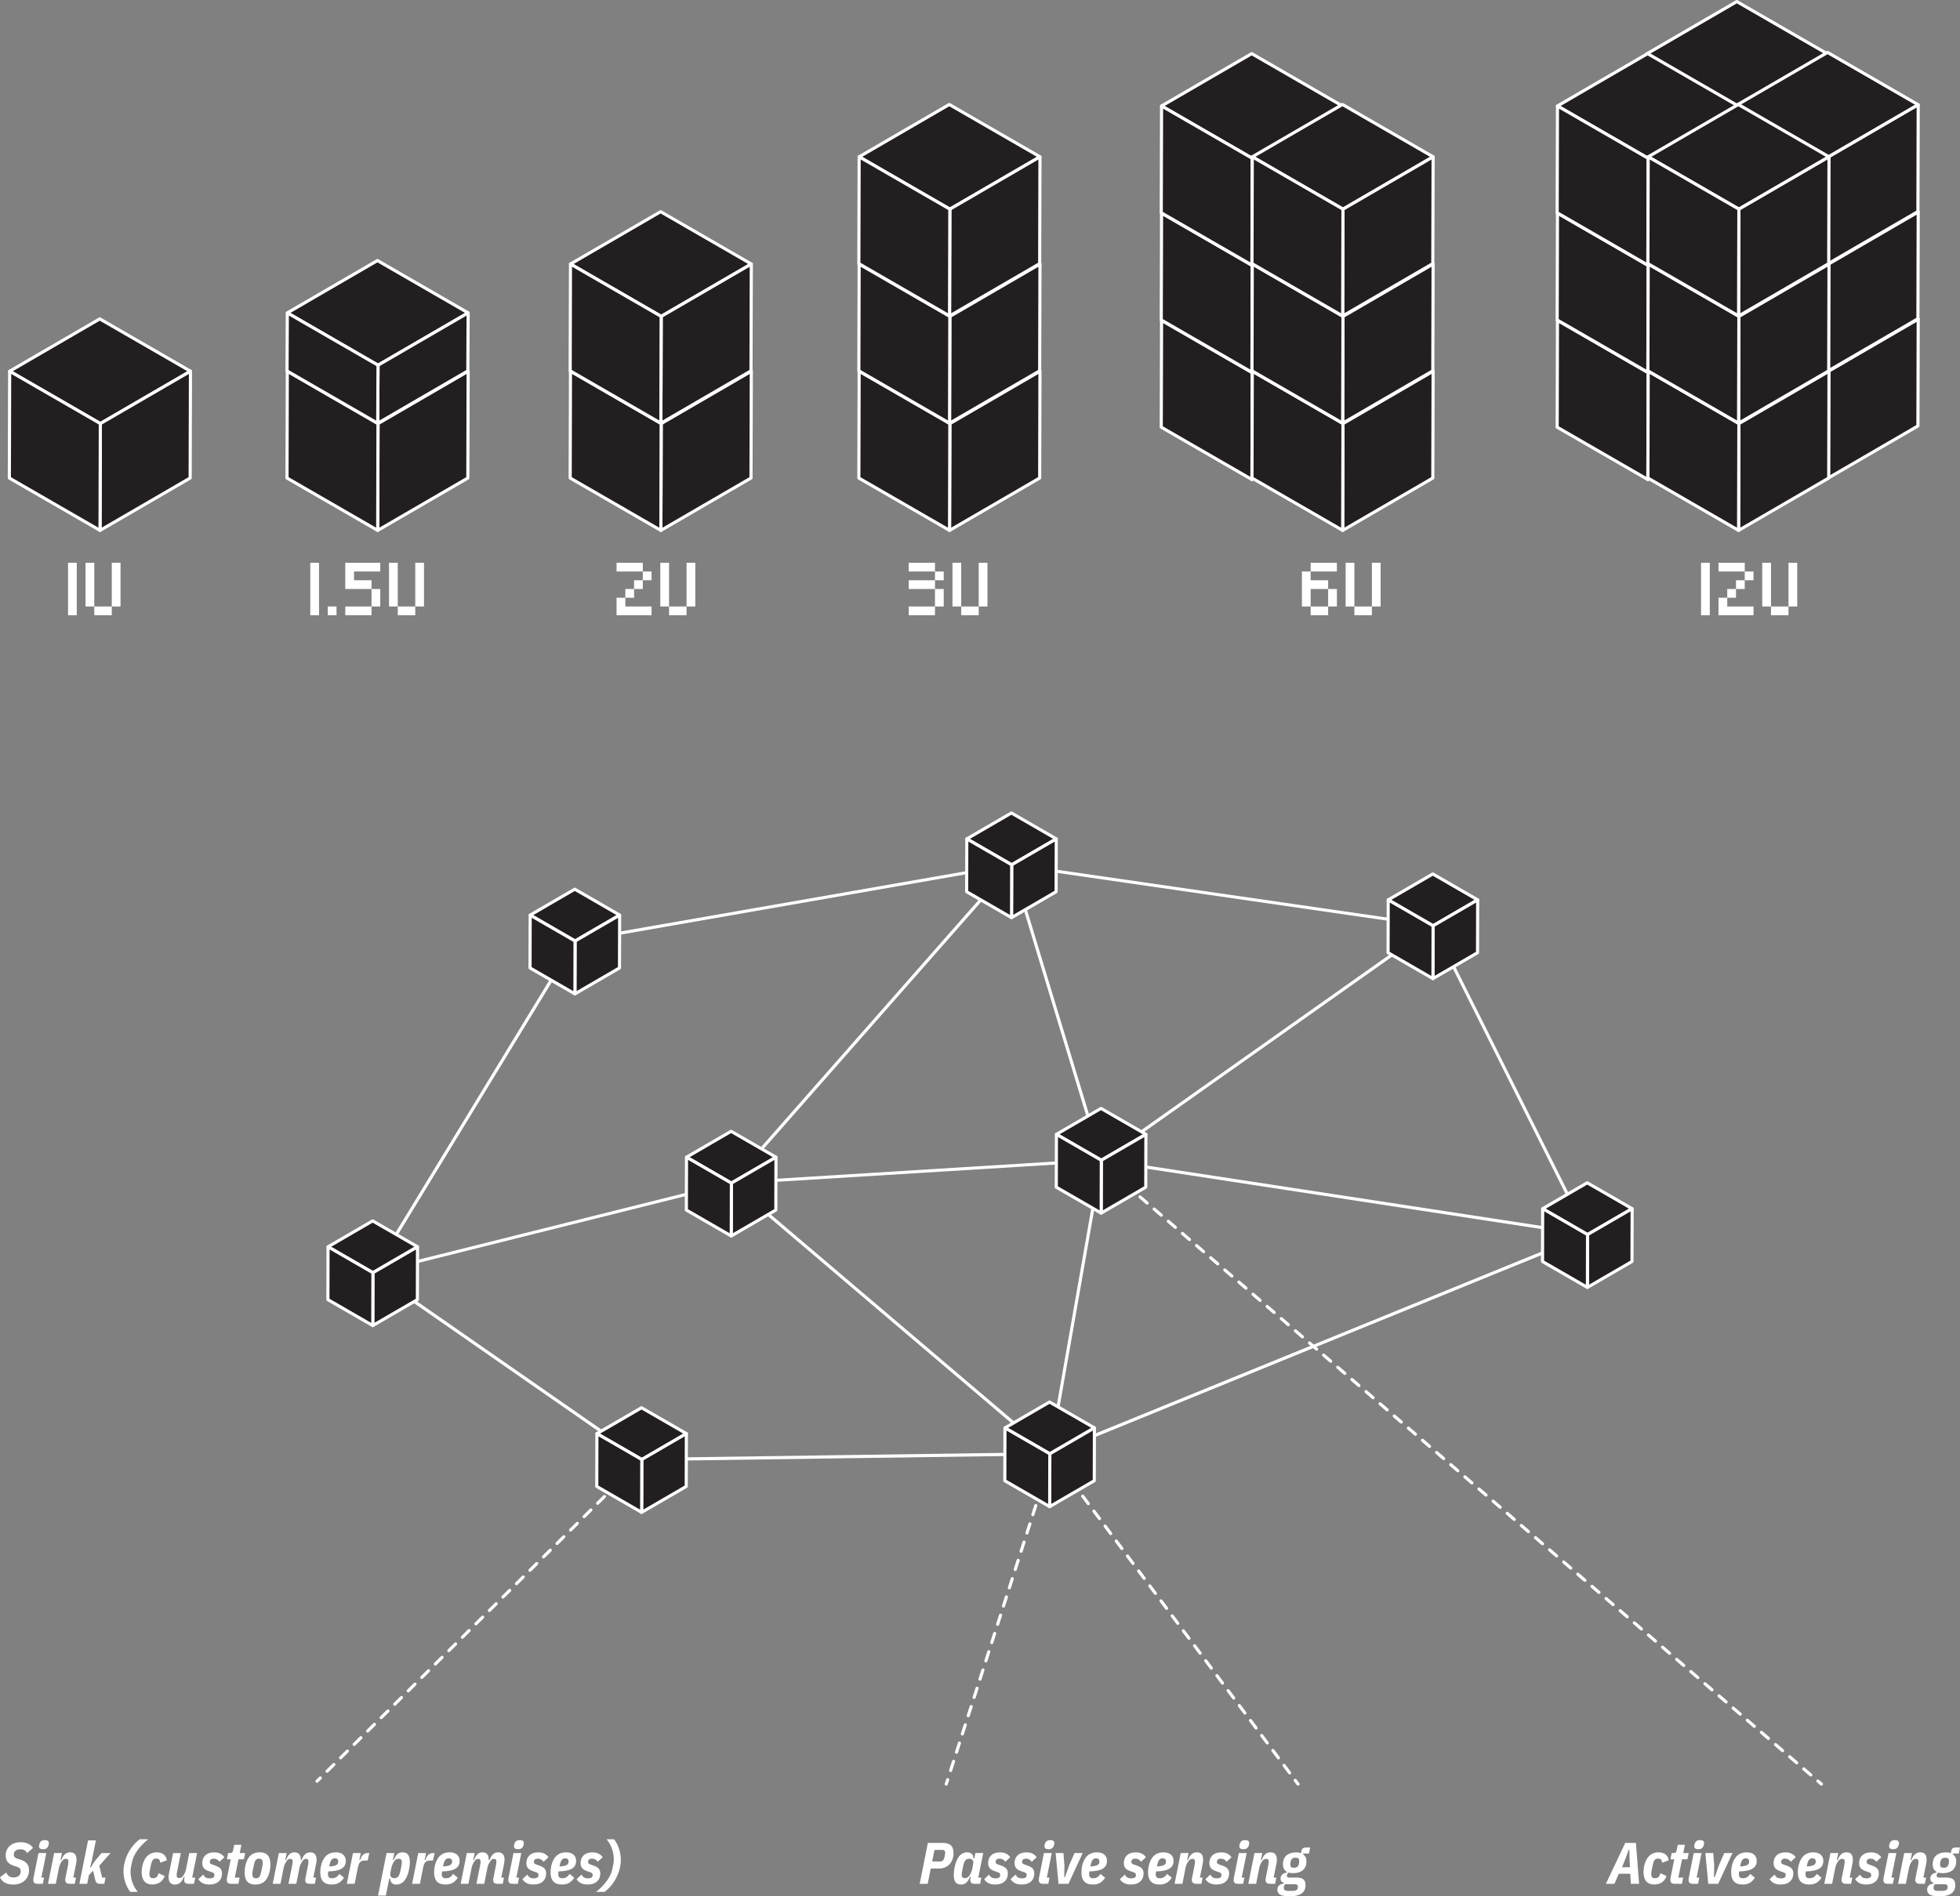 <svg xmlns="http://www.w3.org/2000/svg" id="a" viewBox="0 0 627.38 607.14"><rect x="0" y="0" width="627.38" height="607.14" fill="#808080" stroke="none"/><defs><style>.b{fill:#fff;}.c{fill:#231f20;}.d{isolation:isolate;}</style></defs><g><g class="d"><g><polygon class="c" points="60.96 118.85 32.12 135.62 3.09 118.86 31.94 102.09 60.96 118.85"></polygon><path class="b" d="M32.12,136.12c-.09,0-.17-.02-.25-.07L2.84,119.29c-.15-.09-.25-.25-.25-.43s.09-.34,.25-.43l28.85-16.76c.15-.09,.35-.09,.5,0l29.03,16.76c.15,.09,.25,.25,.25,.43s-.09,.34-.25,.43l-28.85,16.76c-.08,.04-.16,.07-.25,.07ZM4.09,118.86l28.03,16.18,27.85-16.18-28.03-16.18L4.09,118.86Z"></path></g><g><polygon class="c" points="60.96 118.85 60.87 153.05 32.02 169.82 32.12 135.62 60.96 118.85"></polygon><path class="b" d="M32.02,170.32c-.09,0-.17-.02-.25-.07-.16-.09-.25-.25-.25-.43l.1-34.2c0-.18,.09-.34,.25-.43l28.85-16.76c.15-.09,.35-.09,.5,0,.16,.09,.25,.25,.25,.43l-.1,34.2c0,.18-.09,.34-.25,.43l-28.85,16.76c-.08,.04-.16,.07-.25,.07Zm.6-34.41l-.09,33.04,27.84-16.18,.09-33.04-27.84,16.18Z"></path></g><g><polygon class="c" points="32.12 135.62 32.02 169.82 2.99 153.06 3.09 118.86 32.12 135.62"></polygon><path class="b" d="M32.02,170.32c-.09,0-.17-.02-.25-.07L2.74,153.49c-.16-.09-.25-.25-.25-.43l.1-34.2c0-.18,.1-.34,.25-.43,.15-.09,.34-.09,.5,0l29.03,16.76c.16,.09,.25,.25,.25,.43l-.1,34.2c0,.18-.1,.34-.25,.43-.08,.04-.16,.07-.25,.07ZM3.49,152.77l28.03,16.18,.09-33.05L3.59,119.72l-.09,33.05Z"></path></g></g><g><g class="d"><g><polygon class="c" points="240.48 118.85 211.64 135.62 182.61 118.86 211.46 102.09 240.48 118.85"></polygon><path class="b" d="M211.64,136.12c-.09,0-.17-.02-.25-.07l-29.03-16.76c-.15-.09-.25-.25-.25-.43s.09-.34,.25-.43l28.85-16.76c.15-.09,.35-.09,.5,0l29.03,16.76c.15,.09,.25,.25,.25,.43s-.09,.34-.25,.43l-28.85,16.76c-.08,.04-.16,.07-.25,.07Zm-28.03-17.26l28.03,16.18,27.85-16.18-28.03-16.18-27.85,16.18Z"></path></g><g><polygon class="c" points="240.48 118.85 240.39 153.05 211.54 169.82 211.64 135.62 240.48 118.85"></polygon><path class="b" d="M211.54,170.32c-.09,0-.17-.02-.25-.07-.16-.09-.25-.25-.25-.43l.1-34.2c0-.18,.09-.34,.25-.43l28.85-16.76c.15-.09,.35-.09,.5,0,.16,.09,.25,.25,.25,.43l-.1,34.2c0,.18-.09,.34-.25,.43l-28.85,16.76c-.08,.04-.16,.07-.25,.07Zm.6-34.41l-.09,33.04,27.84-16.18,.09-33.04-27.84,16.18Z"></path></g><g><polygon class="c" points="211.64 135.62 211.54 169.82 182.51 153.06 182.61 118.86 211.64 135.62"></polygon><path class="b" d="M211.54,170.32c-.09,0-.17-.02-.25-.07l-29.03-16.76c-.16-.09-.25-.25-.25-.43l.1-34.2c0-.18,.1-.34,.25-.43,.15-.09,.34-.09,.5,0l29.03,16.76c.16,.09,.25,.25,.25,.43l-.1,34.2c0,.18-.1,.34-.25,.43-.08,.04-.16,.07-.25,.07Zm-28.53-17.55l28.03,16.18,.09-33.05-28.03-16.18-.09,33.05Z"></path></g></g><g class="d"><g><polygon class="c" points="240.48 84.53 211.64 101.3 182.61 84.54 211.46 67.77 240.48 84.53"></polygon><path class="b" d="M211.64,101.8c-.09,0-.17-.02-.25-.07l-29.03-16.76c-.15-.09-.25-.25-.25-.43s.09-.34,.25-.43l28.85-16.76c.15-.09,.35-.09,.5,0l29.03,16.76c.15,.09,.25,.25,.25,.43s-.09,.34-.25,.43l-28.85,16.76c-.08,.04-.16,.07-.25,.07Zm-28.03-17.26l28.03,16.18,27.85-16.19-28.03-16.18-27.85,16.18Z"></path></g><g><polygon class="c" points="240.48 84.53 240.39 118.73 211.54 135.5 211.64 101.3 240.48 84.53"></polygon><path class="b" d="M211.54,136c-.09,0-.17-.02-.25-.07-.16-.09-.25-.25-.25-.43l.1-34.2c0-.18,.09-.34,.25-.43l28.85-16.76c.15-.09,.35-.09,.5,0,.16,.09,.25,.25,.25,.43l-.1,34.2c0,.18-.09,.34-.25,.43l-28.85,16.76c-.08,.04-.16,.07-.25,.07Zm.6-34.41l-.09,33.04,27.84-16.18,.09-33.04-27.84,16.18Z"></path></g><g><polygon class="c" points="211.64 101.3 211.54 135.5 182.51 118.74 182.61 84.54 211.64 101.3"></polygon><path class="b" d="M211.54,136c-.09,0-.17-.02-.25-.07l-29.03-16.76c-.16-.09-.25-.25-.25-.43l.1-34.2c0-.18,.1-.34,.25-.43,.15-.09,.34-.09,.5,0l29.03,16.76c.16,.09,.25,.25,.25,.43l-.1,34.2c0,.18-.1,.34-.25,.43-.08,.04-.16,.07-.25,.07Zm-28.53-17.55l28.03,16.18,.09-33.05-28.03-16.18-.09,33.05Z"></path></g></g></g><g><g class="d"><g><polygon class="c" points="332.89 118.85 304.04 135.62 275.01 118.86 303.86 102.09 332.89 118.85"></polygon><path class="b" d="M304.04,136.12c-.09,0-.17-.02-.25-.07l-29.03-16.76c-.15-.09-.25-.25-.25-.43s.09-.34,.25-.43l28.85-16.76c.15-.09,.35-.09,.5,0l29.03,16.76c.15,.09,.25,.25,.25,.43s-.09,.34-.25,.43l-28.85,16.76c-.08,.04-.16,.07-.25,.07Zm-28.03-17.26l28.03,16.18,27.85-16.18-28.03-16.18-27.85,16.18Z"></path></g><g><polygon class="c" points="332.89 118.85 332.79 153.05 303.94 169.82 304.04 135.62 332.89 118.85"></polygon><path class="b" d="M303.94,170.32c-.09,0-.17-.02-.25-.07-.16-.09-.25-.25-.25-.43l.1-34.2c0-.18,.09-.34,.25-.43l28.85-16.76c.15-.09,.35-.09,.5,0,.16,.09,.25,.25,.25,.43l-.1,34.2c0,.18-.09,.34-.25,.43l-28.85,16.76c-.08,.04-.16,.07-.25,.07Zm.6-34.41l-.09,33.04,27.84-16.18,.09-33.04-27.84,16.18Z"></path></g><g><polygon class="c" points="304.04 135.62 303.94 169.82 274.92 153.06 275.01 118.86 304.04 135.62"></polygon><path class="b" d="M303.94,170.32c-.09,0-.17-.02-.25-.07l-29.03-16.76c-.16-.09-.25-.25-.25-.43l.1-34.2c0-.18,.1-.34,.25-.43,.15-.09,.34-.09,.5,0l29.03,16.76c.16,.09,.25,.25,.25,.43l-.1,34.2c0,.18-.1,.34-.25,.43-.08,.04-.16,.07-.25,.07Zm-28.53-17.55l28.03,16.18,.09-33.05-28.03-16.18-.09,33.05Z"></path></g></g><g class="d"><g><polygon class="c" points="332.89 84.53 304.04 101.3 275.01 84.54 303.86 67.77 332.89 84.53"></polygon><path class="b" d="M304.04,101.8c-.09,0-.17-.02-.25-.07l-29.03-16.76c-.15-.09-.25-.25-.25-.43s.09-.34,.25-.43l28.85-16.76c.15-.09,.35-.09,.5,0l29.03,16.76c.15,.09,.25,.25,.25,.43s-.09,.34-.25,.43l-28.85,16.76c-.08,.04-.16,.07-.25,.07Zm-28.03-17.26l28.03,16.18,27.85-16.19-28.03-16.18-27.85,16.18Z"></path></g><g><polygon class="c" points="332.89 84.53 332.79 118.73 303.94 135.5 304.04 101.3 332.89 84.53"></polygon><path class="b" d="M303.94,136c-.09,0-.17-.02-.25-.07-.16-.09-.25-.25-.25-.43l.1-34.2c0-.18,.09-.34,.25-.43l28.85-16.76c.15-.09,.35-.09,.5,0,.16,.09,.25,.25,.25,.43l-.1,34.2c0,.18-.09,.34-.25,.43l-28.85,16.76c-.08,.04-.16,.07-.25,.07Zm.6-34.41l-.09,33.04,27.84-16.18,.09-33.04-27.84,16.18Z"></path></g><g><polygon class="c" points="304.04 101.3 303.94 135.5 274.92 118.74 275.01 84.54 304.04 101.3"></polygon><path class="b" d="M303.94,136c-.09,0-.17-.02-.25-.07l-29.03-16.76c-.16-.09-.25-.25-.25-.43l.1-34.2c0-.18,.1-.34,.25-.43,.15-.09,.34-.09,.5,0l29.03,16.76c.16,.09,.25,.25,.25,.43l-.1,34.2c0,.18-.1,.34-.25,.43-.08,.04-.16,.07-.25,.07Zm-28.53-17.55l28.03,16.18,.09-33.05-28.03-16.18-.09,33.05Z"></path></g></g><g class="d"><g><polygon class="c" points="332.89 50.21 304.04 66.97 275.01 50.22 303.86 33.45 332.89 50.21"></polygon><path class="b" d="M304.04,67.47c-.09,0-.17-.02-.25-.07l-29.03-16.76c-.15-.09-.25-.25-.25-.43s.09-.34,.25-.43l28.85-16.76c.15-.09,.35-.09,.5,0l29.03,16.76c.15,.09,.25,.25,.25,.43s-.09,.34-.25,.43l-28.85,16.76c-.08,.04-.16,.07-.25,.07Zm-28.03-17.26l28.03,16.18,27.85-16.18-28.03-16.18-27.85,16.18Z"></path></g><g><polygon class="c" points="332.89 50.21 332.79 84.41 303.94 101.17 304.04 66.97 332.89 50.21"></polygon><path class="b" d="M303.94,101.67c-.09,0-.17-.02-.25-.07-.16-.09-.25-.25-.25-.43l.1-34.2c0-.18,.09-.34,.25-.43l28.85-16.76c.15-.09,.35-.09,.5,0,.16,.09,.25,.25,.25,.43l-.1,34.2c0,.18-.09,.34-.25,.43l-28.85,16.76c-.08,.04-.16,.07-.25,.07Zm.6-34.41l-.09,33.04,27.84-16.18,.09-33.04-27.84,16.18Z"></path></g><g><polygon class="c" points="304.04 66.97 303.94 101.17 274.92 84.42 275.01 50.22 304.04 66.97"></polygon><path class="b" d="M303.94,101.67c-.09,0-.17-.02-.25-.07l-29.03-16.76c-.16-.09-.25-.25-.25-.43l.1-34.2c0-.18,.1-.34,.25-.43,.15-.09,.34-.09,.5,0l29.03,16.76c.16,.09,.25,.25,.25,.43l-.1,34.2c0,.18-.1,.34-.25,.43-.08,.04-.16,.07-.25,.07Zm-28.53-17.55l28.03,16.18,.09-33.05-28.03-16.18-.09,33.05Z"></path></g></g></g><g><g class="d"><g><polygon class="c" points="429.69 102.57 400.84 119.34 371.81 102.58 400.66 85.81 429.69 102.57"></polygon><path class="b" d="M400.84,119.84c-.09,0-.17-.02-.25-.07l-29.03-16.76c-.15-.09-.25-.25-.25-.43s.09-.34,.25-.43l28.85-16.76c.15-.09,.35-.09,.5,0l29.03,16.76c.15,.09,.25,.25,.25,.43s-.09,.34-.25,.43l-28.85,16.76c-.08,.04-.16,.07-.25,.07Zm-28.03-17.26l28.03,16.18,27.85-16.18-28.03-16.18-27.85,16.18Z"></path></g><g><polygon class="c" points="429.69 102.57 429.59 136.77 400.74 153.54 400.84 119.34 429.69 102.57"></polygon><path class="b" d="M400.74,154.04c-.09,0-.17-.02-.25-.07-.16-.09-.25-.25-.25-.43l.1-34.2c0-.18,.09-.34,.25-.43l28.85-16.76c.15-.09,.35-.09,.5,0,.16,.09,.25,.25,.25,.43l-.1,34.2c0,.18-.09,.34-.25,.43l-28.85,16.76c-.08,.04-.16,.07-.25,.07Zm.6-34.41l-.09,33.04,27.84-16.18,.09-33.04-27.84,16.18Z"></path></g><g><polygon class="c" points="400.84 119.34 400.74 153.54 371.72 136.78 371.81 102.58 400.84 119.34"></polygon><path class="b" d="M400.74,154.04c-.09,0-.17-.02-.25-.07l-29.03-16.76c-.16-.09-.25-.25-.25-.43l.1-34.2c0-.18,.1-.34,.25-.43,.15-.09,.34-.09,.5,0l29.03,16.76c.16,.09,.25,.25,.25,.43l-.1,34.2c0,.18-.1,.34-.25,.43-.08,.04-.16,.07-.25,.07Zm-28.53-17.55l28.03,16.18,.09-33.05-28.03-16.18-.09,33.05Z"></path></g></g><g class="d"><g><polygon class="c" points="429.69 68.25 400.84 85.02 371.81 68.26 400.66 51.49 429.69 68.25"></polygon><path class="b" d="M400.84,85.52c-.09,0-.17-.02-.25-.07l-29.03-16.76c-.15-.09-.25-.25-.25-.43s.09-.34,.25-.43l28.85-16.76c.15-.09,.35-.09,.5,0l29.03,16.76c.15,.09,.25,.25,.25,.43s-.09,.34-.25,.43l-28.85,16.76c-.08,.04-.16,.07-.25,.07Zm-28.03-17.26l28.03,16.18,27.85-16.19-28.03-16.18-27.85,16.19Z"></path></g><g><polygon class="c" points="429.69 68.25 429.59 102.45 400.74 119.22 400.84 85.02 429.69 68.25"></polygon><path class="b" d="M400.74,119.71c-.09,0-.17-.02-.25-.07-.16-.09-.25-.25-.25-.43l.1-34.2c0-.18,.09-.34,.25-.43l28.85-16.76c.15-.09,.35-.09,.5,0,.16,.09,.25,.25,.25,.43l-.1,34.2c0,.18-.09,.34-.25,.43l-28.85,16.76c-.08,.04-.16,.07-.25,.07Zm.6-34.41l-.09,33.04,27.84-16.18,.09-33.04-27.84,16.18Z"></path></g><g><polygon class="c" points="400.84 85.02 400.74 119.22 371.72 102.46 371.81 68.26 400.84 85.02"></polygon><path class="b" d="M400.74,119.71c-.09,0-.17-.02-.25-.07l-29.03-16.76c-.16-.09-.25-.25-.25-.43l.1-34.2c0-.18,.1-.34,.25-.43,.15-.09,.34-.09,.5,0l29.03,16.76c.16,.09,.25,.25,.25,.43l-.1,34.2c0,.18-.1,.34-.25,.43-.08,.04-.16,.07-.25,.07Zm-28.53-17.55l28.03,16.18,.09-33.05-28.03-16.18-.09,33.05Z"></path></g></g><g class="d"><g><polygon class="c" points="429.69 33.93 400.84 50.69 371.81 33.94 400.66 17.17 429.69 33.93"></polygon><path class="b" d="M400.84,51.19c-.09,0-.17-.02-.25-.07l-29.03-16.76c-.15-.09-.25-.25-.25-.43s.09-.34,.25-.43l28.85-16.76c.15-.09,.35-.09,.5,0l29.03,16.76c.15,.09,.25,.25,.25,.43s-.09,.34-.25,.43l-28.85,16.76c-.08,.04-.16,.07-.25,.07Zm-28.03-17.26l28.03,16.18,27.85-16.18-28.03-16.18-27.85,16.18Z"></path></g><g><polygon class="c" points="429.69 33.93 429.59 68.13 400.74 84.89 400.84 50.69 429.69 33.93"></polygon><path class="b" d="M400.74,85.39c-.09,0-.17-.02-.25-.07-.16-.09-.25-.25-.25-.43l.1-34.2c0-.18,.09-.34,.25-.43l28.85-16.76c.15-.09,.35-.09,.5,0,.16,.09,.25,.25,.25,.43l-.1,34.2c0,.18-.09,.34-.25,.43l-28.85,16.76c-.08,.04-.16,.07-.25,.07Zm.6-34.41l-.09,33.04,27.84-16.18,.09-33.04-27.84,16.18Z"></path></g><g><polygon class="c" points="400.84 50.69 400.74 84.89 371.72 68.14 371.81 33.94 400.84 50.69"></polygon><path class="b" d="M400.74,85.39c-.09,0-.17-.02-.25-.07l-29.03-16.76c-.16-.09-.25-.25-.25-.43l.1-34.2c0-.18,.1-.34,.25-.43,.15-.09,.34-.09,.5,0l29.03,16.76c.16,.09,.25,.25,.25,.43l-.1,34.2c0,.18-.1,.34-.25,.43-.08,.04-.16,.07-.25,.07Zm-28.53-17.55l28.03,16.18,.09-33.05-28.03-16.18-.09,33.05Z"></path></g></g><g class="d"><g><polygon class="c" points="458.73 118.85 429.88 135.62 400.85 118.86 429.7 102.09 458.73 118.85"></polygon><path class="b" d="M429.88,136.12c-.09,0-.17-.02-.25-.07l-29.03-16.76c-.15-.09-.25-.25-.25-.43s.09-.34,.25-.43l28.85-16.76c.15-.09,.35-.09,.5,0l29.03,16.76c.15,.09,.25,.25,.25,.43s-.09,.34-.25,.43l-28.85,16.76c-.08,.04-.16,.07-.25,.07Zm-28.03-17.26l28.03,16.18,27.85-16.18-28.03-16.18-27.85,16.18Z"></path></g><g><polygon class="c" points="458.73 118.85 458.63 153.05 429.78 169.82 429.88 135.62 458.73 118.85"></polygon><path class="b" d="M429.78,170.32c-.09,0-.17-.02-.25-.07-.16-.09-.25-.25-.25-.43l.1-34.2c0-.18,.09-.34,.25-.43l28.85-16.76c.15-.09,.35-.09,.5,0,.16,.09,.25,.25,.25,.43l-.1,34.2c0,.18-.09,.34-.25,.43l-28.85,16.76c-.08,.04-.16,.07-.25,.07Zm.6-34.41l-.09,33.04,27.84-16.18,.09-33.04-27.84,16.18Z"></path></g><g><polygon class="c" points="429.88 135.62 429.78 169.82 400.76 153.06 400.85 118.86 429.88 135.62"></polygon><path class="b" d="M429.78,170.32c-.09,0-.17-.02-.25-.07l-29.03-16.76c-.16-.09-.25-.25-.25-.43l.1-34.2c0-.18,.1-.34,.25-.43,.15-.09,.34-.09,.5,0l29.03,16.76c.16,.09,.25,.25,.25,.43l-.1,34.2c0,.18-.1,.34-.25,.43-.08,.04-.16,.07-.25,.07Zm-28.53-17.55l28.03,16.18,.09-33.05-28.03-16.18-.09,33.05Z"></path></g></g><g class="d"><g><polygon class="c" points="458.73 84.53 429.88 101.3 400.85 84.54 429.7 67.77 458.73 84.53"></polygon><path class="b" d="M429.88,101.8c-.09,0-.17-.02-.25-.07l-29.03-16.76c-.15-.09-.25-.25-.25-.43s.09-.34,.25-.43l28.85-16.76c.15-.09,.35-.09,.5,0l29.03,16.76c.15,.09,.25,.25,.25,.43s-.09,.34-.25,.43l-28.85,16.76c-.08,.04-.16,.07-.25,.07Zm-28.03-17.26l28.03,16.18,27.85-16.19-28.03-16.18-27.85,16.18Z"></path></g><g><polygon class="c" points="458.73 84.53 458.63 118.73 429.78 135.5 429.88 101.3 458.73 84.53"></polygon><path class="b" d="M429.78,136c-.09,0-.17-.02-.25-.07-.16-.09-.25-.25-.25-.43l.1-34.2c0-.18,.09-.34,.25-.43l28.85-16.76c.15-.09,.35-.09,.5,0,.16,.09,.25,.25,.25,.43l-.1,34.2c0,.18-.09,.34-.25,.43l-28.85,16.76c-.08,.04-.16,.07-.25,.07Zm.6-34.41l-.09,33.04,27.84-16.18,.09-33.04-27.84,16.18Z"></path></g><g><polygon class="c" points="429.88 101.3 429.78 135.5 400.76 118.74 400.85 84.54 429.88 101.3"></polygon><path class="b" d="M429.78,136c-.09,0-.17-.02-.25-.07l-29.03-16.76c-.16-.09-.25-.25-.25-.43l.1-34.2c0-.18,.1-.34,.25-.43,.15-.09,.34-.09,.5,0l29.03,16.76c.16,.09,.25,.25,.25,.43l-.1,34.2c0,.18-.1,.34-.25,.43-.08,.04-.16,.07-.25,.07Zm-28.53-17.55l28.03,16.18,.09-33.05-28.03-16.18-.09,33.05Z"></path></g></g><g class="d"><g><polygon class="c" points="458.73 50.21 429.88 66.97 400.85 50.22 429.7 33.45 458.73 50.21"></polygon><path class="b" d="M429.88,67.47c-.09,0-.17-.02-.25-.07l-29.03-16.76c-.15-.09-.25-.25-.25-.43s.09-.34,.25-.43l28.85-16.76c.15-.09,.35-.09,.5,0l29.03,16.76c.15,.09,.25,.25,.25,.43s-.09,.34-.25,.43l-28.85,16.76c-.08,.04-.16,.07-.25,.07Zm-28.03-17.26l28.03,16.18,27.85-16.18-28.03-16.18-27.85,16.18Z"></path></g><g><polygon class="c" points="458.73 50.21 458.63 84.41 429.78 101.17 429.88 66.97 458.73 50.21"></polygon><path class="b" d="M429.78,101.67c-.09,0-.17-.02-.25-.07-.16-.09-.25-.25-.25-.43l.1-34.2c0-.18,.09-.34,.25-.43l28.85-16.76c.15-.09,.35-.09,.5,0,.16,.09,.25,.25,.25,.43l-.1,34.2c0,.18-.09,.34-.25,.43l-28.85,16.76c-.08,.04-.16,.07-.25,.07Zm.6-34.41l-.09,33.04,27.84-16.18,.09-33.04-27.84,16.18Z"></path></g><g><polygon class="c" points="429.88 66.97 429.78 101.17 400.76 84.42 400.85 50.22 429.88 66.97"></polygon><path class="b" d="M429.78,101.67c-.09,0-.17-.02-.25-.07l-29.03-16.76c-.16-.09-.25-.25-.25-.43l.1-34.2c0-.18,.1-.34,.25-.43,.15-.09,.34-.09,.5,0l29.03,16.76c.16,.09,.25,.25,.25,.43l-.1,34.2c0,.18-.1,.34-.25,.43-.08,.04-.16,.07-.25,.07Zm-28.53-17.55l28.03,16.18,.09-33.05-28.03-16.18-.09,33.05Z"></path></g></g></g><g><g class="d"><g><polygon class="c" points="584.96 85.9 556.11 102.66 527.09 85.9 555.93 69.14 584.96 85.9"></polygon><path class="b" d="M556.12,103.16c-.09,0-.17-.02-.25-.07l-29.03-16.76c-.15-.09-.25-.25-.25-.43s.09-.34,.25-.43l28.85-16.76c.15-.09,.35-.09,.5,0l29.03,16.76c.15,.09,.25,.25,.25,.43s-.09,.34-.25,.43l-28.85,16.76c-.08,.04-.16,.07-.25,.07Zm-28.03-17.26l28.03,16.18,27.85-16.18-28.03-16.18-27.85,16.18Z"></path></g><g><polygon class="c" points="584.96 85.9 584.86 120.1 556.02 136.86 556.11 102.66 584.96 85.9"></polygon><path class="b" d="M556.02,137.36c-.09,0-.17-.02-.25-.07-.16-.09-.25-.25-.25-.43l.1-34.2c0-.18,.09-.34,.25-.43l28.85-16.76c.15-.09,.35-.09,.5,0,.16,.09,.25,.25,.25,.43l-.1,34.2c0,.18-.09,.34-.25,.43l-28.85,16.76c-.08,.04-.16,.07-.25,.07Zm.6-34.41l-.09,33.04,27.84-16.18,.09-33.04-27.84,16.18Z"></path></g><g><polygon class="c" points="556.11 102.66 556.02 136.86 526.99 120.1 527.09 85.9 556.11 102.66"></polygon><path class="b" d="M556.02,137.36c-.09,0-.17-.02-.25-.07l-29.03-16.76c-.16-.09-.25-.25-.25-.43l.1-34.2c0-.18,.1-.34,.25-.43,.15-.09,.34-.09,.5,0l29.03,16.76c.16,.09,.25,.25,.25,.43l-.1,34.2c0,.18-.1,.34-.25,.43-.08,.04-.16,.07-.25,.07Zm-28.53-17.55l28.03,16.18,.09-33.05-28.03-16.18-.09,33.05Z"></path></g></g><g class="d"><g><polygon class="c" points="584.96 51.58 556.11 68.34 527.09 51.58 555.93 34.82 584.96 51.58"></polygon><path class="b" d="M556.12,68.84c-.09,0-.17-.02-.25-.07l-29.03-16.76c-.15-.09-.25-.25-.25-.43s.09-.34,.25-.43l28.85-16.76c.15-.09,.35-.09,.5,0l29.03,16.76c.15,.09,.25,.25,.25,.43s-.09,.34-.25,.43l-28.85,16.76c-.08,.04-.16,.07-.25,.07Zm-28.03-17.26l28.03,16.18,27.85-16.19-28.03-16.18-27.85,16.18Z"></path></g><g><polygon class="c" points="584.96 51.58 584.86 85.78 556.02 102.54 556.11 68.34 584.96 51.58"></polygon><path class="b" d="M556.02,103.04c-.09,0-.17-.02-.25-.07-.16-.09-.25-.25-.25-.43l.1-34.2c0-.18,.09-.34,.25-.43l28.85-16.76c.15-.09,.35-.09,.5,0,.16,.09,.25,.25,.25,.43l-.1,34.2c0,.18-.09,.34-.25,.43l-28.85,16.76c-.08,.04-.16,.07-.25,.07Zm.6-34.41l-.09,33.04,27.84-16.18,.09-33.04-27.84,16.18Z"></path></g><g><polygon class="c" points="556.11 68.34 556.02 102.54 526.99 85.78 527.09 51.58 556.11 68.34"></polygon><path class="b" d="M556.02,103.04c-.09,0-.17-.02-.25-.07l-29.03-16.76c-.16-.09-.25-.25-.25-.43l.1-34.2c0-.18,.1-.34,.25-.43,.15-.09,.34-.09,.5,0l29.03,16.76c.16,.09,.25,.25,.25,.43l-.1,34.2c0,.18-.1,.34-.25,.43-.08,.04-.16,.07-.25,.07Zm-28.53-17.55l28.03,16.18,.09-33.05-28.03-16.18-.09,33.05Z"></path></g></g><g class="d"><g><polygon class="c" points="584.96 17.26 556.11 34.02 527.09 17.26 555.93 .5 584.96 17.26"></polygon><path class="b" d="M556.12,34.52c-.09,0-.17-.02-.25-.07l-29.03-16.76c-.15-.09-.25-.25-.25-.43s.09-.34,.25-.43L555.68,.07c.15-.09,.35-.09,.5,0l29.03,16.76c.15,.09,.25,.25,.25,.43s-.09,.34-.25,.43l-28.85,16.76c-.08,.04-.16,.07-.25,.07Zm-28.03-17.26l28.03,16.18,27.85-16.18-28.03-16.18-27.85,16.18Z"></path></g><g><polygon class="c" points="584.96 17.26 584.86 51.46 556.02 68.22 556.11 34.02 584.96 17.26"></polygon><path class="b" d="M556.02,68.72c-.09,0-.17-.02-.25-.07-.16-.09-.25-.25-.25-.43l.1-34.2c0-.18,.09-.34,.25-.43l28.85-16.76c.15-.09,.35-.09,.5,0,.16,.09,.25,.25,.25,.43l-.1,34.2c0,.18-.09,.34-.25,.43l-28.85,16.76c-.08,.04-.16,.07-.25,.07Zm.6-34.41l-.09,33.04,27.84-16.18,.09-33.04-27.84,16.18Z"></path></g><g><polygon class="c" points="556.11 34.02 556.02 68.22 526.99 51.46 527.09 17.26 556.11 34.02"></polygon><path class="b" d="M556.02,68.72c-.09,0-.17-.02-.25-.07l-29.03-16.76c-.16-.09-.25-.25-.25-.43l.1-34.2c0-.18,.1-.34,.25-.43,.15-.09,.34-.09,.5,0l29.03,16.76c.16,.09,.25,.25,.25,.43l-.1,34.2c0,.18-.1,.34-.25,.43-.08,.04-.16,.07-.25,.07Zm-28.53-17.55l28.03,16.18,.09-33.05-28.03-16.18-.09,33.05Z"></path></g></g><g class="d"><g><polygon class="c" points="614 102.18 585.16 118.94 556.13 102.19 584.97 85.42 614 102.18"></polygon><path class="b" d="M585.16,119.44c-.09,0-.17-.02-.25-.07l-29.03-16.76c-.15-.09-.25-.25-.25-.43s.09-.34,.25-.43l28.85-16.76c.15-.09,.35-.09,.5,0l29.03,16.76c.15,.09,.25,.25,.25,.43s-.09,.34-.25,.43l-28.85,16.76c-.08,.04-.16,.07-.25,.07Zm-28.03-17.26l28.03,16.18,27.85-16.18-28.03-16.18-27.85,16.18Z"></path></g><g><polygon class="c" points="614 102.18 613.91 136.38 585.06 153.14 585.16 118.94 614 102.18"></polygon><path class="b" d="M585.06,153.64c-.09,0-.17-.02-.25-.07-.16-.09-.25-.25-.25-.43l.1-34.2c0-.18,.09-.34,.25-.43l28.85-16.76c.15-.09,.35-.09,.5,0,.16,.09,.25,.25,.25,.43l-.1,34.2c0,.18-.09,.34-.25,.43l-28.85,16.76c-.08,.04-.16,.07-.25,.07Zm.6-34.41l-.09,33.04,27.84-16.18,.09-33.04-27.84,16.18Z"></path></g><g><polygon class="c" points="585.16 118.94 585.06 153.14 556.03 136.39 556.13 102.19 585.16 118.94"></polygon><path class="b" d="M585.06,153.64c-.09,0-.17-.02-.25-.07l-29.03-16.76c-.16-.09-.25-.25-.25-.43l.1-34.2c0-.18,.1-.34,.25-.43,.15-.09,.34-.09,.5,0l29.03,16.76c.16,.09,.25,.25,.25,.43l-.1,34.2c0,.18-.1,.34-.25,.43-.08,.04-.16,.07-.25,.07Zm-28.53-17.55l28.03,16.18,.09-33.05-28.03-16.18-.09,33.05Z"></path></g></g><g class="d"><g><polygon class="c" points="614 67.86 585.16 84.62 556.13 67.86 584.97 51.1 614 67.86"></polygon><path class="b" d="M585.16,85.12c-.09,0-.17-.02-.25-.07l-29.03-16.76c-.15-.09-.25-.25-.25-.43s.09-.34,.25-.43l28.85-16.76c.15-.09,.35-.09,.5,0l29.03,16.76c.15,.09,.25,.25,.25,.43s-.09,.34-.25,.43l-28.85,16.76c-.08,.04-.16,.07-.25,.07Zm-28.03-17.26l28.03,16.18,27.85-16.18-28.03-16.18-27.85,16.18Z"></path></g><g><polygon class="c" points="614 67.86 613.91 102.06 585.06 118.82 585.16 84.62 614 67.86"></polygon><path class="b" d="M585.06,119.32c-.09,0-.17-.02-.25-.07-.16-.09-.25-.25-.25-.43l.1-34.2c0-.18,.09-.34,.25-.43l28.85-16.76c.15-.09,.35-.09,.5,0,.16,.09,.25,.25,.25,.43l-.1,34.2c0,.18-.09,.34-.25,.43l-28.85,16.76c-.08,.04-.16,.07-.25,.07Zm.6-34.41l-.09,33.04,27.84-16.18,.09-33.04-27.84,16.18Z"></path></g><g><polygon class="c" points="585.16 84.62 585.06 118.82 556.03 102.06 556.13 67.86 585.16 84.62"></polygon><path class="b" d="M585.06,119.32c-.09,0-.17-.02-.25-.07l-29.03-16.76c-.16-.09-.25-.25-.25-.43l.1-34.2c0-.18,.1-.34,.25-.43,.15-.09,.34-.09,.5,0l29.03,16.76c.16,.09,.25,.25,.25,.43l-.1,34.2c0,.18-.1,.34-.25,.43-.08,.04-.16,.07-.25,.07Zm-28.53-17.55l28.03,16.18,.09-33.05-28.03-16.18-.09,33.05Z"></path></g></g><g class="d"><g><polygon class="c" points="614 33.54 585.16 50.3 556.13 33.54 584.97 16.78 614 33.54"></polygon><path class="b" d="M585.16,50.8c-.09,0-.17-.02-.25-.07l-29.03-16.76c-.15-.09-.25-.25-.25-.43s.09-.34,.25-.43l28.85-16.76c.15-.09,.35-.09,.5,0l29.03,16.76c.15,.09,.25,.25,.25,.43s-.09,.34-.25,.43l-28.85,16.76c-.08,.04-.16,.07-.25,.07Zm-28.03-17.26l28.03,16.18,27.85-16.18-28.03-16.18-27.85,16.18Z"></path></g><g><polygon class="c" points="614 33.54 613.91 67.74 585.06 84.5 585.16 50.3 614 33.54"></polygon><path class="b" d="M585.06,85c-.09,0-.17-.02-.25-.07-.16-.09-.25-.25-.25-.43l.1-34.2c0-.18,.09-.34,.25-.43l28.85-16.76c.15-.09,.35-.09,.5,0,.16,.09,.25,.25,.25,.43l-.1,34.2c0,.18-.09,.34-.25,.43l-28.85,16.76c-.08,.04-.16,.07-.25,.07Zm.6-34.41l-.09,33.04,27.84-16.18,.09-33.04-27.84,16.18Z"></path></g><g><polygon class="c" points="585.16 50.3 585.06 84.5 556.03 67.74 556.13 33.54 585.16 50.3"></polygon><path class="b" d="M585.06,85c-.09,0-.17-.02-.25-.07l-29.03-16.76c-.16-.09-.25-.25-.25-.43l.1-34.2c0-.18,.1-.34,.25-.43,.15-.09,.34-.09,.5,0l29.03,16.76c.16,.09,.25,.25,.25,.43l-.1,34.2c0,.18-.1,.34-.25,.43-.08,.04-.16,.07-.25,.07Zm-28.53-17.55l28.03,16.18,.09-33.05-28.03-16.18-.09,33.05Z"></path></g></g><g class="d"><g><polygon class="c" points="556.41 102.57 527.56 119.34 498.54 102.58 527.38 85.81 556.41 102.57"></polygon><path class="b" d="M527.56,119.84c-.09,0-.17-.02-.25-.07l-29.03-16.76c-.15-.09-.25-.25-.25-.43s.09-.34,.25-.43l28.85-16.76c.15-.09,.35-.09,.5,0l29.03,16.76c.15,.09,.25,.25,.25,.43s-.09,.34-.25,.43l-28.85,16.76c-.08,.04-.16,.07-.25,.07Zm-28.03-17.26l28.03,16.18,27.85-16.18-28.03-16.18-27.85,16.18Z"></path></g><g><polygon class="c" points="556.41 102.57 556.31 136.77 527.47 153.54 527.56 119.34 556.41 102.57"></polygon><path class="b" d="M527.47,154.04c-.09,0-.17-.02-.25-.07-.16-.09-.25-.25-.25-.43l.1-34.2c0-.18,.09-.34,.25-.43l28.85-16.76c.15-.09,.35-.09,.5,0,.16,.09,.25,.25,.25,.43l-.1,34.2c0,.18-.09,.34-.25,.43l-28.85,16.76c-.08,.04-.16,.07-.25,.07Zm.6-34.41l-.09,33.04,27.84-16.18,.09-33.04-27.84,16.18Z"></path></g><g><polygon class="c" points="527.56 119.34 527.47 153.54 498.44 136.78 498.54 102.58 527.56 119.34"></polygon><path class="b" d="M527.47,154.04c-.09,0-.17-.02-.25-.07l-29.03-16.76c-.16-.09-.25-.25-.25-.43l.1-34.2c0-.18,.1-.34,.25-.43,.15-.09,.34-.09,.5,0l29.03,16.76c.16,.09,.25,.25,.25,.43l-.1,34.2c0,.18-.1,.34-.25,.43-.08,.04-.16,.07-.25,.07Zm-28.53-17.55l28.03,16.18,.09-33.05-28.03-16.18-.09,33.05Z"></path></g></g><g class="d"><g><polygon class="c" points="556.41 68.25 527.56 85.02 498.54 68.26 527.38 51.49 556.41 68.25"></polygon><path class="b" d="M527.56,85.52c-.09,0-.17-.02-.25-.07l-29.03-16.76c-.15-.09-.25-.25-.25-.43s.09-.34,.25-.43l28.85-16.76c.15-.09,.35-.09,.5,0l29.03,16.76c.15,.09,.25,.25,.25,.43s-.09,.34-.25,.43l-28.85,16.76c-.08,.04-.16,.07-.25,.07Zm-28.03-17.26l28.03,16.18,27.85-16.19-28.03-16.18-27.85,16.19Z"></path></g><g><polygon class="c" points="556.41 68.25 556.31 102.45 527.47 119.22 527.56 85.02 556.41 68.25"></polygon><path class="b" d="M527.47,119.71c-.09,0-.17-.02-.25-.07-.16-.09-.25-.25-.25-.43l.1-34.2c0-.18,.09-.34,.25-.43l28.85-16.76c.15-.09,.35-.09,.5,0,.16,.09,.25,.25,.25,.43l-.1,34.2c0,.18-.09,.34-.25,.43l-28.85,16.76c-.08,.04-.16,.07-.25,.07Zm.6-34.41l-.09,33.04,27.84-16.18,.09-33.04-27.84,16.18Z"></path></g><g><polygon class="c" points="527.56 85.02 527.47 119.22 498.44 102.46 498.54 68.26 527.56 85.02"></polygon><path class="b" d="M527.47,119.71c-.09,0-.17-.02-.25-.07l-29.03-16.76c-.16-.09-.25-.25-.25-.43l.1-34.2c0-.18,.1-.34,.25-.43,.15-.09,.34-.09,.5,0l29.03,16.76c.16,.09,.25,.25,.25,.43l-.1,34.2c0,.18-.1,.34-.25,.43-.08,.04-.16,.07-.25,.07Zm-28.53-17.55l28.03,16.18,.09-33.05-28.03-16.18-.09,33.05Z"></path></g></g><g class="d"><g><polygon class="c" points="556.41 33.93 527.56 50.69 498.54 33.94 527.38 17.17 556.41 33.93"></polygon><path class="b" d="M527.56,51.19c-.09,0-.17-.02-.25-.07l-29.03-16.76c-.15-.09-.25-.25-.25-.43s.09-.34,.25-.43l28.85-16.76c.15-.09,.35-.09,.5,0l29.03,16.76c.15,.09,.25,.25,.25,.43s-.09,.34-.25,.43l-28.85,16.76c-.08,.04-.16,.07-.25,.07Zm-28.03-17.26l28.03,16.18,27.85-16.18-28.03-16.18-27.85,16.18Z"></path></g><g><polygon class="c" points="556.41 33.93 556.31 68.13 527.47 84.89 527.56 50.69 556.41 33.93"></polygon><path class="b" d="M527.47,85.39c-.09,0-.17-.02-.25-.07-.16-.09-.25-.25-.25-.43l.1-34.2c0-.18,.09-.34,.25-.43l28.85-16.76c.15-.09,.35-.09,.5,0,.16,.09,.25,.25,.25,.43l-.1,34.2c0,.18-.09,.34-.25,.43l-28.85,16.76c-.08,.04-.16,.07-.25,.07Zm.6-34.41l-.09,33.04,27.84-16.18,.09-33.04-27.84,16.18Z"></path></g><g><polygon class="c" points="527.56 50.69 527.47 84.89 498.44 68.14 498.54 33.94 527.56 50.69"></polygon><path class="b" d="M527.47,85.39c-.09,0-.17-.02-.25-.07l-29.03-16.76c-.16-.09-.25-.25-.25-.43l.1-34.2c0-.18,.1-.34,.25-.43,.15-.09,.34-.09,.5,0l29.03,16.76c.16,.09,.25,.25,.25,.43l-.1,34.2c0,.18-.1,.34-.25,.43-.08,.04-.16,.07-.25,.07Zm-28.53-17.55l28.03,16.18,.09-33.05-28.03-16.18-.09,33.05Z"></path></g></g><g class="d"><g><polygon class="c" points="585.45 118.85 556.6 135.62 527.58 118.86 556.42 102.09 585.45 118.85"></polygon><path class="b" d="M556.6,136.12c-.09,0-.17-.02-.25-.07l-29.03-16.76c-.15-.09-.25-.25-.25-.43s.09-.34,.25-.43l28.85-16.76c.15-.09,.35-.09,.5,0l29.03,16.76c.15,.09,.25,.25,.25,.43s-.09,.34-.25,.43l-28.85,16.76c-.08,.04-.16,.07-.25,.07Zm-28.03-17.26l28.03,16.18,27.85-16.18-28.03-16.18-27.85,16.18Z"></path></g><g><polygon class="c" points="585.45 118.85 585.35 153.05 556.51 169.82 556.6 135.62 585.45 118.85"></polygon><path class="b" d="M556.51,170.32c-.09,0-.17-.02-.25-.07-.16-.09-.25-.25-.25-.43l.1-34.2c0-.18,.09-.34,.25-.43l28.85-16.76c.15-.09,.35-.09,.5,0,.16,.09,.25,.25,.25,.43l-.1,34.2c0,.18-.09,.34-.25,.43l-28.85,16.76c-.08,.04-.16,.07-.25,.07Zm.6-34.41l-.09,33.04,27.84-16.18,.09-33.04-27.84,16.18Z"></path></g><g><polygon class="c" points="556.6 135.62 556.51 169.82 527.48 153.06 527.58 118.86 556.6 135.62"></polygon><path class="b" d="M556.51,170.32c-.09,0-.17-.02-.25-.07l-29.03-16.76c-.16-.09-.25-.25-.25-.43l.1-34.2c0-.18,.1-.34,.25-.43,.15-.09,.34-.09,.5,0l29.03,16.76c.16,.09,.25,.25,.25,.43l-.1,34.2c0,.18-.1,.34-.25,.43-.08,.04-.16,.07-.25,.07Zm-28.53-17.55l28.03,16.18,.09-33.05-28.03-16.18-.09,33.05Z"></path></g></g><g class="d"><g><polygon class="c" points="585.45 84.53 556.6 101.3 527.58 84.54 556.42 67.77 585.45 84.53"></polygon><path class="b" d="M556.6,101.8c-.09,0-.17-.02-.25-.07l-29.03-16.76c-.15-.09-.25-.25-.25-.43s.09-.34,.25-.43l28.85-16.76c.15-.09,.35-.09,.5,0l29.03,16.76c.15,.09,.25,.25,.25,.43s-.09,.34-.25,.43l-28.85,16.76c-.08,.04-.16,.07-.25,.07Zm-28.03-17.26l28.03,16.18,27.85-16.19-28.03-16.18-27.85,16.18Z"></path></g><g><polygon class="c" points="585.45 84.53 585.35 118.73 556.51 135.5 556.6 101.3 585.45 84.53"></polygon><path class="b" d="M556.51,136c-.09,0-.17-.02-.25-.07-.16-.09-.25-.25-.25-.43l.1-34.2c0-.18,.09-.34,.25-.43l28.85-16.76c.15-.09,.35-.09,.5,0,.16,.09,.25,.25,.25,.43l-.1,34.2c0,.18-.09,.34-.25,.43l-28.85,16.76c-.08,.04-.16,.07-.25,.07Zm.6-34.41l-.09,33.04,27.84-16.18,.09-33.04-27.84,16.18Z"></path></g><g><polygon class="c" points="556.6 101.3 556.51 135.5 527.48 118.74 527.58 84.54 556.6 101.3"></polygon><path class="b" d="M556.51,136c-.09,0-.17-.02-.25-.07l-29.03-16.76c-.16-.09-.25-.25-.25-.43l.1-34.2c0-.18,.1-.34,.25-.43,.15-.09,.34-.09,.5,0l29.03,16.76c.16,.09,.25,.25,.25,.43l-.1,34.2c0,.18-.1,.34-.25,.43-.08,.04-.16,.07-.25,.07Zm-28.53-17.55l28.03,16.18,.09-33.05-28.03-16.18-.09,33.05Z"></path></g></g><g class="d"><g><polygon class="c" points="585.45 50.21 556.6 66.97 527.58 50.22 556.42 33.45 585.45 50.21"></polygon><path class="b" d="M556.6,67.47c-.09,0-.17-.02-.25-.07l-29.03-16.76c-.15-.09-.25-.25-.25-.43s.09-.34,.25-.43l28.85-16.76c.15-.09,.35-.09,.5,0l29.03,16.76c.15,.09,.25,.25,.25,.43s-.09,.34-.25,.43l-28.85,16.76c-.08,.04-.16,.07-.25,.07Zm-28.03-17.26l28.03,16.18,27.85-16.18-28.03-16.18-27.85,16.18Z"></path></g><g><polygon class="c" points="585.45 50.21 585.35 84.41 556.51 101.17 556.6 66.97 585.45 50.21"></polygon><path class="b" d="M556.51,101.67c-.09,0-.17-.02-.25-.07-.16-.09-.25-.25-.25-.43l.1-34.2c0-.18,.09-.34,.25-.43l28.85-16.76c.15-.09,.35-.09,.5,0,.16,.09,.25,.25,.25,.43l-.1,34.2c0,.18-.09,.34-.25,.43l-28.85,16.76c-.08,.04-.16,.07-.25,.07Zm.6-34.41l-.09,33.04,27.84-16.18,.09-33.04-27.84,16.18Z"></path></g><g><polygon class="c" points="556.6 66.97 556.51 101.17 527.48 84.42 527.58 50.22 556.6 66.97"></polygon><path class="b" d="M556.51,101.67c-.09,0-.17-.02-.25-.07l-29.03-16.76c-.16-.09-.25-.25-.25-.43l.1-34.2c0-.18,.1-.34,.25-.43,.15-.09,.34-.09,.5,0l29.03,16.76c.16,.09,.25,.25,.25,.43l-.1,34.2c0,.18-.1,.34-.25,.43-.08,.04-.16,.07-.25,.07Zm-28.53-17.55l28.03,16.18,.09-33.05-28.03-16.18-.09,33.05Z"></path></g></g></g><g><g class="d"><g><polygon class="c" points="149.84 118.85 121 135.62 91.97 118.86 120.82 102.09 149.84 118.85"></polygon><path class="b" d="M121,136.12c-.09,0-.17-.02-.25-.07l-29.03-16.76c-.15-.09-.25-.25-.25-.43s.09-.34,.25-.43l28.85-16.76c.15-.09,.35-.09,.5,0l29.03,16.76c.15,.09,.25,.25,.25,.43s-.09,.34-.25,.43l-28.85,16.76c-.08,.04-.16,.07-.25,.07Zm-28.03-17.26l28.03,16.18,27.85-16.18-28.03-16.18-27.85,16.18Z"></path></g><g><polygon class="c" points="149.84 118.85 149.75 153.05 120.9 169.82 121 135.62 149.84 118.85"></polygon><path class="b" d="M120.9,170.32c-.09,0-.17-.02-.25-.07-.16-.09-.25-.25-.25-.43l.1-34.2c0-.18,.09-.34,.25-.43l28.85-16.76c.15-.09,.35-.09,.5,0,.16,.09,.25,.25,.25,.43l-.1,34.2c0,.18-.09,.34-.25,.43l-28.85,16.76c-.08,.04-.16,.07-.25,.07Zm.6-34.41l-.09,33.04,27.84-16.18,.09-33.04-27.84,16.18Z"></path></g><g><polygon class="c" points="121 135.62 120.9 169.82 91.87 153.06 91.97 118.86 121 135.62"></polygon><path class="b" d="M120.9,170.32c-.09,0-.17-.02-.25-.07l-29.03-16.76c-.16-.09-.25-.25-.25-.43l.1-34.2c0-.18,.1-.34,.25-.43,.15-.09,.34-.09,.5,0l29.03,16.76c.16,.09,.25,.25,.25,.43l-.1,34.2c0,.18-.1,.34-.25,.43-.08,.04-.16,.07-.25,.07Zm-28.53-17.55l28.03,16.18,.09-33.05-28.03-16.18-.09,33.05Z"></path></g></g><g class="d"><g><polygon class="c" points="149.84 100.18 121 116.94 91.97 100.18 120.82 83.42 149.84 100.18"></polygon><path class="b" d="M121,117.44c-.09,0-.17-.02-.25-.07l-29.03-16.76c-.15-.09-.25-.25-.25-.43s.09-.34,.25-.43l28.85-16.76c.15-.09,.35-.09,.5,0l29.03,16.76c.15,.09,.25,.25,.25,.43s-.09,.34-.25,.43l-28.85,16.76c-.08,.04-.16,.07-.25,.07Zm-28.03-17.26l28.03,16.18,27.85-16.18-28.03-16.18-27.85,16.18Z"></path></g><g><polygon class="c" points="149.84 100.18 149.75 118.78 120.9 135.54 121 116.94 149.84 100.18"></polygon><path class="b" d="M120.9,136.04c-.09,0-.17-.02-.25-.07-.15-.09-.25-.26-.25-.44l.1-18.6c0-.18,.1-.34,.25-.43l28.85-16.76c.15-.09,.35-.09,.5,0,.15,.09,.25,.26,.25,.44l-.1,18.6c0,.18-.1,.34-.25,.43l-28.85,16.76c-.08,.04-.16,.07-.25,.07Zm.6-18.82l-.09,17.44,27.84-16.18,.09-17.44-27.84,16.18Z"></path></g><g><polygon class="c" points="121 116.94 120.9 135.54 91.87 118.78 91.97 100.18 121 116.94"></polygon><path class="b" d="M120.9,136.04c-.09,0-.17-.02-.25-.07l-29.03-16.76c-.16-.09-.25-.26-.25-.44l.1-18.6c0-.18,.1-.34,.25-.43,.15-.09,.34-.09,.5,0l29.03,16.76c.16,.09,.25,.26,.25,.44l-.1,18.6c0,.18-.1,.34-.25,.43-.08,.04-.16,.07-.25,.07Zm-28.52-17.55l28.03,16.18,.09-17.45-28.03-16.18-.09,17.45Z"></path></g></g></g><g><path class="b" d="M21.78,196.98v-16.8h2.8v16.8h-2.8Z"></path><path class="b" d="M27.38,194.18v-14h2.8v14h-2.8Zm2.8,2.8v-2.8h5.6v2.8h-5.6Zm5.6-2.8v-14h2.8v14h-2.8Z"></path></g><g><path class="b" d="M99.32,196.98v-16.8h2.8v16.8h-2.8Z"></path><path class="b" d="M104.92,196.98v-2.8h2.8v2.8h-2.8Z"></path><path class="b" d="M110.52,188.58v-8.4h11.2v2.8h-8.4v2.8h5.6v2.8h-8.4Zm0,8.4v-2.8h8.4v2.8h-8.4Zm8.4-2.8v-5.6h2.8v5.6h-2.8Z"></path><path class="b" d="M124.52,194.18v-14h2.8v14h-2.8Zm2.8,2.8v-2.8h5.6v2.8h-5.6Zm5.6-2.8v-14h2.8v14h-2.8Z"></path></g><g><path class="b" d="M197.36,182.98v-2.8h8.4v2.8h-8.4Zm0,14v-5.6h2.8v2.8h8.4v2.8h-11.2Zm2.8-5.6v-2.8h2.8v2.8h-2.8Zm2.8-2.8v-2.8h2.8v2.8h-2.8Zm2.8-2.8v-2.8h2.8v2.8h-2.8Z"></path><path class="b" d="M211.36,194.18v-14h2.8v14h-2.8Zm2.8,2.8v-2.8h5.6v2.8h-5.6Zm5.6-2.8v-14h2.8v14h-2.8Z"></path></g><g><path class="b" d="M290.88,182.98v-2.8h8.4v2.8h-8.4Zm0,5.6v-2.8h8.4v2.8h-8.4Zm0,8.4v-2.8h8.4v2.8h-8.4Zm8.4-11.2v-2.8h2.8v2.8h-2.8Zm0,8.4v-5.6h2.8v5.6h-2.8Z"></path><path class="b" d="M304.88,194.18v-14h2.8v14h-2.8Zm2.8,2.8v-2.8h5.6v2.8h-5.6Zm5.6-2.8v-14h2.8v14h-2.8Z"></path></g><g><path class="b" d="M416.73,194.18v-11.2h2.8v2.8h5.6v2.8h-5.6v5.6h-2.8Zm2.8-11.2v-2.8h8.4v2.8h-8.4Zm0,14v-2.8h5.6v2.8h-5.6Zm5.6-2.8v-5.6h2.8v5.6h-2.8Z"></path><path class="b" d="M430.73,194.18v-14h2.8v14h-2.8Zm2.8,2.8v-2.8h5.6v2.8h-5.6Zm5.6-2.8v-14h2.8v14h-2.8Z"></path></g><g><path class="b" d="M544.49,196.98v-16.8h2.8v16.8h-2.8Z"></path><path class="b" d="M550.08,182.98v-2.8h8.4v2.8h-8.4Zm0,14v-5.6h2.8v2.8h8.4v2.8h-11.2Zm2.8-5.6v-2.8h2.8v2.8h-2.8Zm2.8-2.8v-2.8h2.8v2.8h-2.8Zm2.8-2.8v-2.8h2.8v2.8h-2.8Z"></path><path class="b" d="M564.08,194.18v-14h2.8v14h-2.8Zm2.8,2.8v-2.8h5.6v2.8h-5.6Zm5.6-2.8v-14h2.8v14h-2.8Z"></path></g></g><g><g><g><path class="b" d="M0,601.05l2.01-1.52c.45,1.05,1.09,1.58,2.33,1.58,1.46,0,2.29-.73,2.29-1.95,0-.86-.41-1.22-1.3-1.5l-.71-.22c-1.75-.54-2.8-1.43-2.8-3.33,0-2.59,1.9-4.28,4.79-4.28,1.82,0,3.23,.66,3.95,1.84l-1.9,1.65c-.39-.75-.92-1.22-2.16-1.22s-2.07,.53-2.07,1.69c0,.79,.43,1.09,1.17,1.31l.71,.23c1.84,.58,2.99,1.47,2.99,3.42,0,2.5-1.75,4.64-5.09,4.64-1.9,0-3.49-.7-4.21-2.33Z"></path><path class="b" d="M12.13,603.16c-1.03,0-1.47-.39-1.47-1.24,0-.21,.04-.51,.08-.73l1.58-7.89h2.5l-1.58,7.87h.86l-.39,1.99h-1.58Zm.36-12.02c0-.19,.04-.45,.13-.75,.26-.85,.79-1.24,1.75-1.24,.83,0,1.28,.34,1.28,.94,0,.19-.04,.45-.13,.75-.26,.85-.79,1.24-1.75,1.24-.83,0-1.28-.34-1.28-.94Z"></path><path class="b" d="M15.36,603.16l1.97-9.86h2.5l-.45,2.25h.26c.56-1.6,1.43-2.48,2.84-2.48s2.03,.83,2.03,2.44c0,.43-.13,1.15-.21,1.52l-.83,4.13h.86l-.39,1.99h-1.58c-1.03,0-1.48-.39-1.48-1.35,0-.17,.04-.39,.08-.54l.79-3.94c.08-.39,.15-.86,.15-1.24,0-.66-.21-.92-.81-.92s-.96,.24-1.37,.88c-.36,.54-.68,1.18-.83,1.95l-1.03,5.17h-2.5Z"></path><path class="b" d="M28.19,589.26h2.5l-1.37,6.86-.49,1.75h.26l1.05-1.73,2.35-2.84h2.89l-3.59,4.04,.9,3.83h1.09l-.39,1.99h-1.35c-.86,0-1.33-.32-1.56-1.28l-.68-2.95-1.33,1.43-.56,2.8h-2.5l2.78-13.9Z"></path><path class="b" d="M44.74,588.88h2.7c-2.76,2.18-4.71,4.92-5.18,7.27l-.39,1.95c-.06,.32-.08,.54-.08,1.13,0,2.42,.79,4.66,2.31,6.5h-2.39c-1.33-1.63-2.18-4.15-2.18-6.52,0-3.93,2.07-8,5.2-10.33Z"></path><path class="b" d="M45.35,599.46c0-.56,.06-1.26,.17-1.84,.54-2.8,2.16-4.55,4.64-4.55,1.93,0,3.06,1.03,3.23,2.55l-2.08,.77c-.11-.94-.45-1.32-1.35-1.32-.98,0-1.37,.6-1.71,2.33l-.34,1.69c-.06,.28-.09,.58-.09,.9,0,.94,.34,1.37,1.18,1.37,1,0,1.43-.47,1.77-1.6l1.95,.9c-.66,1.86-2.14,2.71-3.93,2.71-2.54,0-3.44-1.73-3.44-3.93Z"></path><path class="b" d="M57.88,593.3l-1.18,5.9c-.08,.39-.15,.81-.15,1.18,0,.66,.21,.92,.81,.92s1-.3,1.37-.88c.36-.54,.68-1.22,.83-1.99l1.03-5.13h2.5l-1.58,7.87h.98l-.39,1.99h-1.69c-1.03,0-1.46-.39-1.46-1.35,0-.17,.04-.38,.08-.58l.06-.32h-.26c-.56,1.6-1.43,2.48-2.84,2.48s-2.03-.83-2.03-2.44c0-.43,.13-1.13,.21-1.5l1.24-6.14h2.5Z"></path><path class="b" d="M63.48,601.66l1.58-1.46c.43,.79,.94,1.2,2.05,1.2s1.52-.39,1.52-1.07c0-.53-.28-.71-.88-.92l-.86-.3c-1.31-.45-2.14-1.07-2.14-2.61,0-1.86,1.2-3.42,3.81-3.42,1.47,0,2.52,.51,3.27,1.56l-1.58,1.46c-.41-.62-1-1.01-1.84-1.01-.79,0-1.26,.36-1.26,1.05,0,.49,.32,.68,.86,.86l.86,.3c1.48,.51,2.2,1.15,2.2,2.55,0,2.01-1.37,3.53-4.06,3.53-1.63,0-2.82-.56-3.53-1.73Z"></path><path class="b" d="M74.05,603.16c-1.03,0-1.46-.39-1.46-1.33,0-.19,.04-.45,.08-.66l1.18-5.88h-1.22l.39-1.99h.58c.66,0,.88-.19,1.03-.96l.34-1.69h2.29l-.53,2.65h1.73l-.39,1.99h-1.73l-1.18,5.88h1.54l-.39,1.99h-2.25Z"></path><path class="b" d="M78.31,599.46c0-.56,.06-1.26,.17-1.84,.54-2.8,1.93-4.55,4.64-4.55s3.44,1.73,3.44,3.93c0,.56-.06,1.26-.17,1.84-.54,2.8-1.93,4.55-4.64,4.55s-3.44-1.73-3.44-3.93Zm5.35-.41l.34-1.69c.06-.28,.09-.58,.09-.9,0-.94-.34-1.37-1.18-1.37-.98,0-1.37,.6-1.71,2.33l-.34,1.69c-.06,.28-.09,.58-.09,.9,0,.94,.34,1.37,1.18,1.37,.98,0,1.37-.6,1.71-2.33Z"></path><path class="b" d="M87.29,603.16l1.97-9.86h2.5l-.45,2.25h.26c.56-1.6,1.35-2.48,2.69-2.48,1.41,0,2.03,.85,2.03,2.48h.26c.56-1.6,1.39-2.48,2.76-2.48s2.03,.83,2.03,2.44c0,.43-.13,1.13-.21,1.5l-.83,4.15h.86l-.39,1.99h-1.58c-1.03,0-1.48-.32-1.48-1.18,0-.26,.04-.53,.08-.73l.77-3.85c.08-.39,.17-.94,.17-1.31,0-.66-.21-.92-.81-.92-.54,0-.86,.32-1.22,.88-.34,.54-.64,1.05-.79,1.77l-1.07,5.35h-2.5l1.24-6.2c.06-.32,.09-.58,.09-.88,0-.66-.21-.92-.81-.92-.54,0-.86,.32-1.22,.88-.36,.56-.68,1.18-.83,1.95l-1.03,5.17h-2.5Z"></path><path class="b" d="M102.52,599.46c0-.56,.06-1.32,.17-1.84,.62-2.95,2.2-4.55,4.81-4.55,1.93,0,3.19,1.01,3.19,2.72,0,2.24-1.65,3.29-5.63,3.4-.04,.22-.08,.6-.08,.81,0,.9,.3,1.37,1.28,1.37,.92,0,1.63-.3,2.35-1.39l1.5,1.22c-1.05,1.6-2.24,2.18-3.93,2.18-2.59,0-3.66-1.41-3.66-3.93Zm2.99-2.48l-.13,.62c2.38-.15,2.89-.66,2.89-1.58,0-.71-.39-1.03-1.09-1.03-.9,0-1.39,.64-1.67,1.99Z"></path><path class="b" d="M111.01,603.16l1.97-9.86h2.5l-.45,2.25h.26c.38-1.37,1.07-2.25,2.52-2.25h.41l-.54,2.4h-.92c-1.26,0-1.86,.53-2.2,2.2l-1.05,5.26h-2.5Z"></path><path class="b" d="M123.73,593.3h2.5l-.45,2.22h.26c.71-1.79,1.48-2.44,2.84-2.44,1.48,0,2.31,.85,2.31,3.1,0,.77-.09,1.56-.23,2.25-.58,3.08-1.93,4.96-4.09,4.96-1.33,0-1.97-.81-1.99-1.97h-.26l-1.11,5.5h-2.5l2.72-13.62Zm4.43,5.75l.26-1.3c.11-.56,.22-1.26,.22-1.58,0-.6-.32-1.05-1.01-1.05s-1.2,.36-1.56,.96c-.36,.6-.66,1.26-.79,1.92l-.34,1.69c-.21,1.05,.32,1.65,1.28,1.65,1.05,0,1.6-.64,1.93-2.29Z"></path><path class="b" d="M131.91,603.16l1.97-9.86h2.5l-.45,2.25h.26c.38-1.37,1.07-2.25,2.52-2.25h.41l-.54,2.4h-.92c-1.26,0-1.86,.53-2.2,2.2l-1.05,5.26h-2.5Z"></path><path class="b" d="M138.96,599.46c0-.56,.06-1.32,.17-1.84,.62-2.95,2.2-4.55,4.81-4.55,1.93,0,3.19,1.01,3.19,2.72,0,2.24-1.65,3.29-5.64,3.4-.04,.22-.08,.6-.08,.81,0,.9,.3,1.37,1.28,1.37,.92,0,1.63-.3,2.35-1.39l1.5,1.22c-1.05,1.6-2.24,2.18-3.93,2.18-2.59,0-3.66-1.41-3.66-3.93Zm2.99-2.48l-.13,.62c2.39-.15,2.89-.66,2.89-1.58,0-.71-.39-1.03-1.09-1.03-.9,0-1.39,.64-1.67,1.99Z"></path><path class="b" d="M147.45,603.16l1.97-9.86h2.5l-.45,2.25h.26c.56-1.6,1.35-2.48,2.69-2.48,1.41,0,2.03,.85,2.03,2.48h.26c.56-1.6,1.39-2.48,2.76-2.48s2.03,.83,2.03,2.44c0,.43-.13,1.13-.21,1.5l-.83,4.15h.86l-.39,1.99h-1.58c-1.03,0-1.48-.32-1.48-1.18,0-.26,.04-.53,.08-.73l.77-3.85c.08-.39,.17-.94,.17-1.31,0-.66-.21-.92-.81-.92-.54,0-.86,.32-1.22,.88-.34,.54-.64,1.05-.79,1.77l-1.07,5.35h-2.5l1.24-6.2c.06-.32,.09-.58,.09-.88,0-.66-.21-.92-.81-.92-.54,0-.86,.32-1.22,.88-.36,.56-.68,1.18-.83,1.95l-1.03,5.17h-2.5Z"></path><path class="b" d="M164.16,603.16c-1.03,0-1.46-.39-1.46-1.24,0-.21,.04-.51,.08-.73l1.58-7.89h2.5l-1.58,7.87h.86l-.39,1.99h-1.58Zm.36-12.02c0-.19,.04-.45,.13-.75,.26-.85,.79-1.24,1.75-1.24,.83,0,1.28,.34,1.28,.94,0,.19-.04,.45-.13,.75-.26,.85-.79,1.24-1.75,1.24-.83,0-1.28-.34-1.28-.94Z"></path><path class="b" d="M167.22,601.66l1.58-1.46c.43,.79,.94,1.2,2.05,1.2s1.52-.39,1.52-1.07c0-.53-.28-.71-.88-.92l-.86-.3c-1.32-.45-2.14-1.07-2.14-2.61,0-1.86,1.2-3.42,3.81-3.42,1.46,0,2.52,.51,3.27,1.56l-1.58,1.46c-.41-.62-1-1.01-1.84-1.01-.79,0-1.26,.36-1.26,1.05,0,.49,.32,.68,.86,.86l.86,.3c1.48,.51,2.2,1.15,2.2,2.55,0,2.01-1.37,3.53-4.06,3.53-1.63,0-2.82-.56-3.53-1.73Z"></path><path class="b" d="M176.24,599.46c0-.56,.06-1.32,.17-1.84,.62-2.95,2.2-4.55,4.81-4.55,1.93,0,3.19,1.01,3.19,2.72,0,2.24-1.65,3.29-5.64,3.4-.04,.22-.08,.6-.08,.81,0,.9,.3,1.37,1.28,1.37,.92,0,1.63-.3,2.35-1.39l1.5,1.22c-1.05,1.6-2.24,2.18-3.93,2.18-2.59,0-3.66-1.41-3.66-3.93Zm2.99-2.48l-.13,.62c2.39-.15,2.89-.66,2.89-1.58,0-.71-.39-1.03-1.09-1.03-.9,0-1.39,.64-1.67,1.99Z"></path><path class="b" d="M184.56,601.66l1.58-1.46c.43,.79,.94,1.2,2.05,1.2s1.52-.39,1.52-1.07c0-.53-.28-.71-.88-.92l-.86-.3c-1.31-.45-2.14-1.07-2.14-2.61,0-1.86,1.2-3.42,3.81-3.42,1.47,0,2.52,.51,3.27,1.56l-1.58,1.46c-.41-.62-1-1.01-1.84-1.01-.79,0-1.26,.36-1.26,1.05,0,.49,.32,.68,.86,.86l.86,.3c1.48,.51,2.2,1.15,2.2,2.55,0,2.01-1.37,3.53-4.06,3.53-1.63,0-2.82-.56-3.53-1.73Z"></path><path class="b" d="M193.53,605.73h-2.71c2.76-2.18,4.71-4.92,5.18-7.27l.39-1.95c.06-.32,.08-.54,.08-1.13,0-2.42-.79-4.66-2.31-6.5h2.38c1.33,1.63,2.18,4.15,2.18,6.52,0,3.93-2.07,8-5.2,10.33Z"></path></g><g><path class="b" d="M294.38,603.16l2.63-13.11h4.66c2.35,0,3.55,.92,3.55,3.29,0,2.86-1.86,4.92-4.6,4.92h-2.69l-.98,4.9h-2.57Zm4-7.16h2.46c.86,0,1.3-.43,1.5-1.45,.15-.73,.21-1.03,.21-1.28,0-.64-.24-.98-1-.98h-2.42l-.75,3.7Z"></path><path class="b" d="M312.02,603.16c-1.01,0-1.46-.39-1.46-1.3,0-.19,.02-.34,.08-.64l.06-.28h-.26c-.71,1.79-1.48,2.44-2.84,2.44-1.48,0-2.31-.85-2.31-3.1,0-.77,.09-1.56,.23-2.25,.58-3.08,1.93-4.96,4.09-4.96,1.33,0,1.97,.81,1.99,1.97h.26l.36-1.75h2.5l-1.58,7.87h.98l-.39,1.99h-1.69Zm-1.63-2.78c.36-.6,.66-1.26,.79-1.92l.34-1.69c.21-1.05-.32-1.65-1.28-1.65-1.05,0-1.6,.64-1.93,2.29l-.26,1.3c-.11,.56-.23,1.26-.23,1.58,0,.6,.32,1.05,1.01,1.05s1.2-.36,1.56-.96Z"></path><path class="b" d="M315.02,601.66l1.58-1.46c.43,.79,.94,1.2,2.05,1.2s1.52-.39,1.52-1.07c0-.53-.28-.71-.88-.92l-.86-.3c-1.31-.45-2.14-1.07-2.14-2.61,0-1.86,1.2-3.42,3.81-3.42,1.46,0,2.52,.51,3.27,1.56l-1.58,1.46c-.41-.62-1-1.01-1.84-1.01-.79,0-1.26,.36-1.26,1.05,0,.49,.32,.68,.86,.86l.86,.3c1.48,.51,2.2,1.15,2.2,2.55,0,2.01-1.37,3.53-4.06,3.53-1.63,0-2.82-.56-3.53-1.73Z"></path><path class="b" d="M323.48,601.66l1.58-1.46c.43,.79,.94,1.2,2.05,1.2s1.52-.39,1.52-1.07c0-.53-.28-.71-.88-.92l-.86-.3c-1.31-.45-2.14-1.07-2.14-2.61,0-1.86,1.2-3.42,3.81-3.42,1.46,0,2.52,.51,3.27,1.56l-1.58,1.46c-.41-.62-1-1.01-1.84-1.01-.79,0-1.26,.36-1.26,1.05,0,.49,.32,.68,.86,.86l.86,.3c1.48,.51,2.2,1.15,2.2,2.55,0,2.01-1.37,3.53-4.06,3.53-1.63,0-2.82-.56-3.53-1.73Z"></path><path class="b" d="M333.97,603.16c-1.03,0-1.46-.39-1.46-1.24,0-.21,.04-.51,.07-.73l1.58-7.89h2.5l-1.58,7.87h.86l-.39,1.99h-1.58Zm.36-12.02c0-.19,.04-.45,.13-.75,.26-.85,.79-1.24,1.75-1.24,.83,0,1.28,.34,1.28,.94,0,.19-.04,.45-.13,.75-.26,.85-.79,1.24-1.75,1.24-.83,0-1.28-.34-1.28-.94Z"></path><path class="b" d="M338.82,603.16l-.92-9.86h2.5l.32,3.94-.06,3.76h.26l1.3-3.76,1.73-3.94h2.61l-4.56,9.86h-3.17Z"></path><path class="b" d="M346.16,599.46c0-.56,.06-1.32,.17-1.84,.62-2.95,2.2-4.55,4.81-4.55,1.94,0,3.19,1.01,3.19,2.72,0,2.24-1.65,3.29-5.63,3.4-.04,.22-.08,.6-.08,.81,0,.9,.3,1.37,1.28,1.37,.92,0,1.63-.3,2.35-1.39l1.5,1.22c-1.05,1.6-2.24,2.18-3.93,2.18-2.59,0-3.66-1.41-3.66-3.93Zm2.99-2.48l-.13,.62c2.39-.15,2.89-.66,2.89-1.58,0-.71-.39-1.03-1.09-1.03-.9,0-1.39,.64-1.67,1.99Z"></path><path class="b" d="M358.46,601.66l1.58-1.46c.43,.79,.94,1.2,2.05,1.2s1.52-.39,1.52-1.07c0-.53-.28-.71-.88-.92l-.86-.3c-1.31-.45-2.14-1.07-2.14-2.61,0-1.86,1.2-3.42,3.81-3.42,1.46,0,2.52,.51,3.27,1.56l-1.58,1.46c-.41-.62-1-1.01-1.84-1.01-.79,0-1.26,.36-1.26,1.05,0,.49,.32,.68,.86,.86l.86,.3c1.48,.51,2.2,1.15,2.2,2.55,0,2.01-1.37,3.53-4.06,3.53-1.63,0-2.82-.56-3.53-1.73Z"></path><path class="b" d="M367.48,599.46c0-.56,.06-1.32,.17-1.84,.62-2.95,2.2-4.55,4.81-4.55,1.94,0,3.19,1.01,3.19,2.72,0,2.24-1.65,3.29-5.63,3.4-.04,.22-.08,.6-.08,.81,0,.9,.3,1.37,1.28,1.37,.92,0,1.63-.3,2.35-1.39l1.5,1.22c-1.05,1.6-2.24,2.18-3.93,2.18-2.59,0-3.66-1.41-3.66-3.93Zm2.99-2.48l-.13,.62c2.39-.15,2.89-.66,2.89-1.58,0-.71-.39-1.03-1.09-1.03-.9,0-1.39,.64-1.67,1.99Z"></path><path class="b" d="M375.97,603.16l1.97-9.86h2.5l-.45,2.25h.26c.56-1.6,1.43-2.48,2.84-2.48s2.03,.83,2.03,2.44c0,.43-.13,1.15-.21,1.52l-.83,4.13h.86l-.39,1.99h-1.58c-1.03,0-1.48-.39-1.48-1.35,0-.17,.04-.39,.08-.54l.79-3.94c.08-.39,.15-.86,.15-1.24,0-.66-.21-.92-.81-.92s-.96,.24-1.37,.88c-.36,.54-.68,1.18-.83,1.95l-1.03,5.17h-2.5Z"></path><path class="b" d="M385.84,601.66l1.58-1.46c.43,.79,.94,1.2,2.05,1.2s1.52-.39,1.52-1.07c0-.53-.28-.71-.88-.92l-.86-.3c-1.31-.45-2.14-1.07-2.14-2.61,0-1.86,1.2-3.42,3.81-3.42,1.46,0,2.52,.51,3.27,1.56l-1.58,1.46c-.41-.62-1-1.01-1.84-1.01-.79,0-1.26,.36-1.26,1.05,0,.49,.32,.68,.86,.86l.86,.3c1.48,.51,2.2,1.15,2.2,2.55,0,2.01-1.37,3.53-4.06,3.53-1.63,0-2.82-.56-3.53-1.73Z"></path><path class="b" d="M396.34,603.16c-1.03,0-1.46-.39-1.46-1.24,0-.21,.04-.51,.08-.73l1.58-7.89h2.5l-1.58,7.87h.86l-.39,1.99h-1.58Zm.36-12.02c0-.19,.04-.45,.13-.75,.26-.85,.79-1.24,1.75-1.24,.83,0,1.28,.34,1.28,.94,0,.19-.04,.45-.13,.75-.26,.85-.79,1.24-1.75,1.24-.83,0-1.28-.34-1.28-.94Z"></path><path class="b" d="M399.57,603.16l1.97-9.86h2.5l-.45,2.25h.26c.56-1.6,1.43-2.48,2.84-2.48s2.03,.83,2.03,2.44c0,.43-.13,1.15-.21,1.52l-.83,4.13h.86l-.39,1.99h-1.58c-1.03,0-1.48-.39-1.48-1.35,0-.17,.04-.39,.08-.54l.79-3.94c.07-.39,.15-.86,.15-1.24,0-.66-.21-.92-.81-.92s-.96,.24-1.37,.88c-.36,.54-.68,1.18-.83,1.95l-1.03,5.17h-2.5Z"></path><path class="b" d="M412.66,607.14c-3.01,0-3.78-.83-3.78-2.14,0-1.13,.83-1.84,2.01-1.9v-.34c-.7-.11-1-.68-1-1.35,0-1.05,.96-1.8,2.01-1.84v-.26c-.79-.45-1.24-1.22-1.24-2.44,0-2.31,1.46-3.79,4.26-3.79,.56,0,1.07,.08,1.52,.23l.11-.56c.19-.9,.53-1.22,1.52-1.22h1.31l-.38,1.92h-1.86l-.06,.26c.62,.34,1.11,1.13,1.11,2.25,0,2.31-1.48,3.78-4.28,3.78-.53,0-1-.06-1.41-.17-.36,.17-.58,.54-.58,.98s.23,.6,.84,.6h2.37c1.92,0,2.76,.75,2.76,2.42,0,1.92-1.05,3.59-5.26,3.59Zm1.67-3.85h-2.97c-.32,.3-.41,.68-.41,1.13,0,.71,.32,1,1.41,1h1.28c1.46,0,1.8-.47,1.8-1.3,0-.62-.22-.83-1.11-.83Zm1.45-6.65c.08-.43,.09-.62,.09-.77,0-.73-.26-1.07-1.18-1.07-1.01,0-1.41,.45-1.58,1.37-.08,.43-.09,.62-.09,.77,0,.73,.26,1.07,1.18,1.07,1.01,0,1.41-.45,1.58-1.37Z"></path></g><g><path class="b" d="M522.03,603.16l-.19-3.23h-3.68l-1.39,3.23h-2.74l6.2-13.11h3.42l1.01,13.11h-2.63Zm-.45-8.47l-.02-2.38h-.26l-.83,2.38-1.28,3.16h2.54l-.15-3.16Z"></path><path class="b" d="M526.08,599.46c0-.56,.06-1.26,.17-1.84,.54-2.8,2.16-4.55,4.64-4.55,1.93,0,3.06,1.03,3.23,2.55l-2.08,.77c-.11-.94-.45-1.32-1.35-1.32-.98,0-1.37,.6-1.71,2.33l-.34,1.69c-.06,.28-.09,.58-.09,.9,0,.94,.34,1.37,1.18,1.37,1,0,1.43-.47,1.77-1.6l1.95,.9c-.66,1.86-2.14,2.71-3.93,2.71-2.54,0-3.44-1.73-3.44-3.93Z"></path><path class="b" d="M536.13,603.16c-1.03,0-1.47-.39-1.47-1.33,0-.19,.04-.45,.08-.66l1.18-5.88h-1.22l.39-1.99h.58c.66,0,.88-.19,1.03-.96l.34-1.69h2.29l-.53,2.65h1.73l-.39,1.99h-1.73l-1.18,5.88h1.54l-.39,1.99h-2.25Z"></path><path class="b" d="M541.95,603.16c-1.03,0-1.46-.39-1.46-1.24,0-.21,.04-.51,.08-.73l1.58-7.89h2.5l-1.58,7.87h.86l-.39,1.99h-1.58Zm.36-12.02c0-.19,.04-.45,.13-.75,.26-.85,.79-1.24,1.75-1.24,.83,0,1.28,.34,1.28,.94,0,.19-.04,.45-.13,.75-.26,.85-.79,1.24-1.75,1.24-.83,0-1.28-.34-1.28-.94Z"></path><path class="b" d="M546.8,603.16l-.92-9.86h2.5l.32,3.94-.06,3.76h.26l1.3-3.76,1.73-3.94h2.61l-4.56,9.86h-3.17Z"></path><path class="b" d="M554.14,599.46c0-.56,.06-1.32,.17-1.84,.62-2.95,2.2-4.55,4.81-4.55,1.94,0,3.19,1.01,3.19,2.72,0,2.24-1.65,3.29-5.63,3.4-.04,.22-.08,.6-.08,.81,0,.9,.3,1.37,1.28,1.37,.92,0,1.63-.3,2.35-1.39l1.5,1.22c-1.05,1.6-2.24,2.18-3.93,2.18-2.59,0-3.66-1.41-3.66-3.93Zm2.99-2.48l-.13,.62c2.39-.15,2.89-.66,2.89-1.58,0-.71-.39-1.03-1.09-1.03-.9,0-1.39,.64-1.67,1.99Z"></path><path class="b" d="M566.44,601.66l1.58-1.46c.43,.79,.94,1.2,2.05,1.2s1.52-.39,1.52-1.07c0-.53-.28-.71-.88-.92l-.86-.3c-1.31-.45-2.14-1.07-2.14-2.61,0-1.86,1.2-3.42,3.81-3.42,1.46,0,2.52,.51,3.27,1.56l-1.58,1.46c-.41-.62-1-1.01-1.84-1.01-.79,0-1.26,.36-1.26,1.05,0,.49,.32,.68,.86,.86l.86,.3c1.48,.51,2.2,1.15,2.2,2.55,0,2.01-1.37,3.53-4.06,3.53-1.63,0-2.82-.56-3.53-1.73Z"></path><path class="b" d="M575.46,599.46c0-.56,.06-1.32,.17-1.84,.62-2.95,2.2-4.55,4.81-4.55,1.94,0,3.19,1.01,3.19,2.72,0,2.24-1.65,3.29-5.63,3.4-.04,.22-.08,.6-.08,.81,0,.9,.3,1.37,1.28,1.37,.92,0,1.63-.3,2.35-1.39l1.5,1.22c-1.05,1.6-2.24,2.18-3.93,2.18-2.59,0-3.66-1.41-3.66-3.93Zm2.99-2.48l-.13,.62c2.39-.15,2.89-.66,2.89-1.58,0-.71-.39-1.03-1.09-1.03-.9,0-1.39,.64-1.67,1.99Z"></path><path class="b" d="M583.94,603.16l1.97-9.86h2.5l-.45,2.25h.26c.56-1.6,1.43-2.48,2.84-2.48s2.03,.83,2.03,2.44c0,.43-.13,1.15-.21,1.52l-.83,4.13h.86l-.39,1.99h-1.58c-1.03,0-1.48-.39-1.48-1.35,0-.17,.04-.39,.08-.54l.79-3.94c.07-.39,.15-.86,.15-1.24,0-.66-.21-.92-.81-.92s-.96,.24-1.37,.88c-.36,.54-.68,1.18-.83,1.95l-1.03,5.17h-2.5Z"></path><path class="b" d="M593.82,601.66l1.58-1.46c.43,.79,.94,1.2,2.05,1.2s1.52-.39,1.52-1.07c0-.53-.28-.71-.88-.92l-.86-.3c-1.31-.45-2.14-1.07-2.14-2.61,0-1.86,1.2-3.42,3.81-3.42,1.46,0,2.52,.51,3.27,1.56l-1.58,1.46c-.41-.62-1-1.01-1.84-1.01-.79,0-1.26,.36-1.26,1.05,0,.49,.32,.68,.86,.86l.86,.3c1.48,.51,2.2,1.15,2.2,2.55,0,2.01-1.37,3.53-4.06,3.53-1.63,0-2.82-.56-3.53-1.73Z"></path><path class="b" d="M604.32,603.16c-1.03,0-1.46-.39-1.46-1.24,0-.21,.04-.51,.07-.73l1.58-7.89h2.5l-1.58,7.87h.86l-.39,1.99h-1.58Zm.36-12.02c0-.19,.04-.45,.13-.75,.26-.85,.79-1.24,1.75-1.24,.83,0,1.28,.34,1.28,.94,0,.19-.04,.45-.13,.75-.26,.85-.79,1.24-1.75,1.24-.83,0-1.28-.34-1.28-.94Z"></path><path class="b" d="M607.55,603.16l1.97-9.86h2.5l-.45,2.25h.26c.56-1.6,1.43-2.48,2.84-2.48s2.03,.83,2.03,2.44c0,.43-.13,1.15-.21,1.52l-.83,4.13h.86l-.39,1.99h-1.58c-1.03,0-1.48-.39-1.48-1.35,0-.17,.04-.39,.08-.54l.79-3.94c.08-.39,.15-.86,.15-1.24,0-.66-.21-.92-.81-.92s-.96,.24-1.37,.88c-.36,.54-.68,1.18-.83,1.95l-1.03,5.17h-2.5Z"></path><path class="b" d="M620.64,607.14c-3.01,0-3.78-.83-3.78-2.14,0-1.13,.83-1.84,2.01-1.9v-.34c-.7-.11-1-.68-1-1.35,0-1.05,.96-1.8,2.01-1.84v-.26c-.79-.45-1.24-1.22-1.24-2.44,0-2.31,1.46-3.79,4.26-3.79,.56,0,1.07,.08,1.52,.23l.11-.56c.19-.9,.53-1.22,1.52-1.22h1.31l-.38,1.92h-1.86l-.06,.26c.62,.34,1.11,1.13,1.11,2.25,0,2.31-1.48,3.78-4.28,3.78-.53,0-1-.06-1.41-.17-.36,.17-.58,.54-.58,.98s.23,.6,.84,.6h2.37c1.92,0,2.76,.75,2.76,2.42,0,1.92-1.05,3.59-5.26,3.59Zm1.67-3.85h-2.97c-.32,.3-.41,.68-.41,1.13,0,.71,.32,1,1.41,1h1.28c1.46,0,1.8-.47,1.8-1.3,0-.62-.22-.83-1.11-.83Zm1.45-6.65c.08-.43,.09-.62,.09-.77,0-.73-.26-1.07-1.18-1.07-1.01,0-1.41,.45-1.58,1.37-.08,.43-.09,.62-.09,.77,0,.73,.26,1.07,1.18,1.07,1.01,0,1.41-.45,1.58-1.37Z"></path></g></g><g><path class="b" d="M204.36,468.86c-.13,0-.26-.05-.36-.15-.19-.2-.19-.51,0-.71l1.07-1.06c.2-.2,.51-.19,.71,0,.19,.2,.19,.51,0,.71l-1.07,1.06c-.1,.1-.22,.14-.35,.14Z"></path><path class="b" d="M104.7,567.61c-.13,0-.26-.05-.36-.15-.19-.2-.19-.51,0-.71l2.17-2.15c.19-.19,.51-.19,.71,0,.19,.2,.19,.51,0,.71l-2.17,2.15c-.1,.1-.22,.14-.35,.14Zm4.33-4.29c-.13,0-.26-.05-.36-.15-.19-.2-.19-.51,0-.71l2.17-2.15c.19-.2,.51-.19,.71,0s.19,.51,0,.71l-2.17,2.15c-.1,.1-.22,.14-.35,.14Zm4.33-4.29c-.13,0-.26-.05-.36-.15-.19-.2-.19-.51,0-.71l2.17-2.15c.2-.2,.51-.19,.71,0,.19,.2,.19,.51,0,.71l-2.17,2.15c-.1,.1-.22,.14-.35,.14Zm4.33-4.29c-.13,0-.26-.05-.36-.15-.19-.2-.19-.51,0-.71l2.17-2.15c.19-.19,.51-.19,.71,0s.19,.51,0,.71l-2.17,2.15c-.1,.1-.22,.14-.35,.14Zm4.33-4.29c-.13,0-.26-.05-.36-.15-.19-.2-.19-.51,0-.71l2.17-2.15c.2-.2,.51-.19,.71,0,.19,.2,.19,.51,0,.71l-2.17,2.15c-.1,.1-.22,.14-.35,.14Zm4.33-4.29c-.13,0-.26-.05-.36-.15-.19-.2-.19-.51,0-.71l2.17-2.15c.2-.19,.51-.19,.71,0,.19,.2,.19,.51,0,.71l-2.17,2.15c-.1,.1-.22,.14-.35,.14Zm4.33-4.29c-.13,0-.26-.05-.36-.15-.19-.2-.19-.51,0-.71l2.17-2.15c.2-.2,.51-.19,.71,0,.19,.2,.19,.51,0,.71l-2.17,2.15c-.1,.1-.22,.14-.35,.14Zm4.33-4.29c-.13,0-.26-.05-.36-.15-.19-.2-.19-.51,0-.71l2.17-2.15c.2-.19,.51-.19,.71,0,.19,.2,.19,.51,0,.71l-2.17,2.15c-.1,.1-.22,.14-.35,.14Zm4.33-4.29c-.13,0-.26-.05-.36-.15-.19-.2-.19-.51,0-.71l2.17-2.15c.19-.2,.51-.19,.71,0,.19,.2,.19,.51,0,.71l-2.17,2.15c-.1,.1-.22,.14-.35,.14Zm4.33-4.29c-.13,0-.26-.05-.36-.15-.19-.2-.19-.51,0-.71l2.17-2.15c.19-.2,.51-.19,.71,0,.19,.2,.19,.51,0,.71l-2.17,2.15c-.1,.1-.22,.14-.35,.14Zm4.33-4.29c-.13,0-.26-.05-.36-.15-.19-.2-.19-.51,0-.71l2.17-2.15c.2-.19,.51-.19,.71,0s.19,.51,0,.71l-2.17,2.15c-.1,.1-.22,.14-.35,.14Zm4.33-4.29c-.13,0-.26-.05-.36-.15-.19-.2-.19-.51,0-.71l2.17-2.15c.2-.2,.51-.19,.71,0,.19,.2,.19,.51,0,.71l-2.17,2.15c-.1,.1-.22,.14-.35,.14Zm4.33-4.29c-.13,0-.26-.05-.36-.15-.19-.2-.19-.51,0-.71l2.17-2.15c.2-.19,.51-.19,.71,0,.19,.2,.19,.51,0,.71l-2.17,2.15c-.1,.1-.22,.14-.35,.14Zm4.33-4.29c-.13,0-.26-.05-.36-.15-.19-.2-.19-.51,0-.71l2.17-2.15c.2-.2,.51-.19,.71,0,.19,.2,.19,.51,0,.71l-2.17,2.15c-.1,.1-.22,.14-.35,.14Zm4.33-4.29c-.13,0-.26-.05-.36-.15-.19-.2-.19-.51,0-.71l2.17-2.15c.2-.19,.51-.19,.71,0,.19,.2,.19,.51,0,.71l-2.17,2.15c-.1,.1-.22,.14-.35,.14Zm4.33-4.29c-.13,0-.26-.05-.36-.15-.19-.2-.19-.51,0-.71l2.17-2.15c.19-.2,.51-.19,.71,0s.19,.51,0,.71l-2.17,2.15c-.1,.1-.22,.14-.35,.14Zm4.33-4.29c-.13,0-.26-.05-.36-.15-.19-.2-.19-.51,0-.71l2.17-2.15c.19-.19,.51-.19,.71,0,.19,.2,.19,.51,0,.71l-2.17,2.15c-.1,.1-.22,.14-.35,.14Zm4.33-4.29c-.13,0-.26-.05-.36-.15-.19-.2-.19-.51,0-.71l2.17-2.15c.19-.2,.51-.19,.71,0s.19,.51,0,.71l-2.17,2.15c-.1,.1-.22,.14-.35,.14Zm4.33-4.29c-.13,0-.26-.05-.36-.15-.19-.2-.19-.51,0-.71l2.17-2.15c.19-.2,.51-.19,.71,0,.19,.2,.19,.51,0,.71l-2.17,2.15c-.1,.1-.22,.14-.35,.14Zm4.33-4.29c-.13,0-.26-.05-.36-.15-.19-.2-.19-.51,0-.71l2.17-2.15c.2-.19,.51-.19,.71,0,.19,.2,.19,.51,0,.71l-2.17,2.15c-.1,.1-.22,.14-.35,.14Zm4.33-4.29c-.13,0-.26-.05-.36-.15-.19-.2-.19-.51,0-.71l2.17-2.15c.2-.2,.51-.19,.71,0,.19,.2,.19,.51,0,.71l-2.17,2.15c-.1,.1-.22,.14-.35,.14Zm4.33-4.29c-.13,0-.26-.05-.36-.15-.19-.2-.19-.51,0-.71l2.17-2.15c.2-.19,.51-.19,.71,0,.19,.2,.19,.51,0,.71l-2.17,2.15c-.1,.1-.22,.14-.35,.14Zm4.33-4.29c-.13,0-.26-.05-.36-.15-.19-.2-.19-.51,0-.71l2.17-2.15c.2-.2,.51-.19,.71,0,.19,.2,.19,.51,0,.71l-2.17,2.15c-.1,.1-.22,.14-.35,.14Z"></path><path class="b" d="M101.47,570.81c-.13,0-.26-.05-.36-.15-.19-.2-.19-.51,0-.71l1.07-1.06c.2-.2,.51-.19,.71,0,.19,.2,.19,.51,0,.71l-1.07,1.06c-.1,.1-.22,.14-.35,.14Z"></path></g><g><path class="b" d="M336.3,467.87c-.05,0-.1,0-.15-.02-.26-.08-.41-.37-.32-.63l.46-1.43c.08-.26,.37-.41,.63-.32,.26,.08,.41,.37,.32,.63l-.46,1.43c-.07,.21-.26,.35-.48,.35Z"></path><path class="b" d="M304.28,567.37c-.05,0-.1,0-.15-.02-.26-.08-.41-.37-.32-.63l.94-2.93c.08-.26,.37-.41,.63-.32,.26,.08,.41,.37,.32,.63l-.94,2.93c-.07,.21-.26,.35-.48,.35Zm1.88-5.85c-.05,0-.1,0-.15-.02-.26-.08-.41-.37-.32-.63l.94-2.93c.08-.26,.37-.41,.63-.32,.26,.08,.41,.37,.32,.63l-.94,2.93c-.07,.21-.26,.35-.48,.35Zm1.88-5.85c-.05,0-.1,0-.15-.02-.26-.08-.41-.37-.32-.63l.94-2.93c.08-.26,.37-.41,.63-.32,.26,.08,.41,.37,.32,.63l-.94,2.93c-.07,.21-.26,.35-.48,.35Zm1.88-5.85c-.05,0-.1,0-.15-.02-.26-.08-.41-.37-.32-.63l.94-2.93c.08-.26,.37-.41,.63-.32,.26,.08,.41,.37,.32,.63l-.94,2.93c-.07,.21-.26,.35-.48,.35Zm1.88-5.85c-.05,0-.1,0-.15-.02-.26-.08-.41-.37-.32-.63l.94-2.93c.08-.26,.37-.41,.63-.32,.26,.08,.41,.37,.32,.63l-.94,2.93c-.07,.21-.26,.35-.48,.35Zm1.88-5.85c-.05,0-.1,0-.15-.02-.26-.08-.41-.37-.32-.63l.94-2.93c.08-.26,.37-.41,.63-.32,.26,.08,.41,.37,.32,.63l-.94,2.93c-.07,.21-.26,.35-.48,.35Zm1.88-5.85c-.05,0-.1,0-.15-.02-.26-.08-.41-.37-.32-.63l.94-2.93c.08-.26,.37-.41,.63-.32,.26,.08,.41,.37,.32,.63l-.94,2.93c-.07,.21-.26,.35-.48,.35Zm1.88-5.85c-.05,0-.1,0-.15-.02-.26-.08-.41-.37-.32-.63l.94-2.93c.08-.26,.37-.41,.63-.32,.26,.08,.41,.37,.32,.63l-.94,2.93c-.07,.21-.26,.35-.48,.35Zm1.88-5.85c-.05,0-.1,0-.15-.02-.26-.08-.41-.37-.32-.63l.94-2.93c.08-.26,.37-.41,.63-.32,.26,.08,.41,.37,.32,.63l-.94,2.93c-.07,.21-.26,.35-.48,.35Zm1.88-5.85c-.05,0-.1,0-.15-.02-.26-.08-.41-.37-.32-.63l.94-2.93c.08-.26,.37-.41,.63-.32,.26,.08,.41,.37,.32,.63l-.94,2.93c-.07,.21-.26,.35-.48,.35Zm1.88-5.85c-.05,0-.1,0-.15-.02-.26-.08-.41-.37-.32-.63l.94-2.93c.08-.26,.37-.41,.63-.32,.26,.08,.41,.37,.32,.63l-.94,2.93c-.07,.21-.26,.35-.48,.35Zm1.88-5.85c-.05,0-.1,0-.15-.02-.26-.08-.41-.37-.32-.63l.94-2.93c.08-.26,.37-.41,.63-.32,.26,.08,.41,.37,.32,.63l-.94,2.93c-.07,.21-.26,.35-.48,.35Zm1.88-5.85c-.05,0-.1,0-.15-.02-.26-.08-.41-.37-.32-.63l.94-2.93c.08-.26,.37-.41,.63-.32,.26,.08,.41,.37,.32,.63l-.94,2.93c-.07,.21-.26,.35-.48,.35Zm1.88-5.85c-.05,0-.1,0-.15-.02-.26-.08-.41-.37-.32-.63l.94-2.93c.08-.26,.37-.41,.63-.32,.26,.08,.41,.37,.32,.63l-.94,2.93c-.07,.21-.26,.35-.48,.35Zm1.88-5.85c-.05,0-.1,0-.15-.02-.26-.08-.41-.37-.32-.63l.94-2.93c.08-.26,.36-.41,.63-.32,.26,.08,.41,.37,.32,.63l-.94,2.93c-.07,.21-.26,.35-.48,.35Zm1.88-5.85c-.05,0-.1,0-.15-.02-.26-.08-.41-.37-.32-.63l.94-2.93c.09-.26,.37-.41,.63-.32,.26,.08,.41,.37,.32,.63l-.94,2.93c-.07,.21-.26,.35-.48,.35Zm1.88-5.85c-.05,0-.1,0-.15-.02-.26-.08-.41-.37-.32-.63l.94-2.93c.08-.26,.37-.41,.63-.32,.26,.08,.41,.37,.32,.63l-.94,2.93c-.07,.21-.26,.35-.48,.35Z"></path><path class="b" d="M302.88,571.72c-.05,0-.1,0-.15-.02-.26-.08-.41-.37-.32-.63l.46-1.43c.08-.26,.37-.41,.63-.32,.26,.08,.41,.37,.32,.63l-.46,1.43c-.07,.21-.26,.35-.48,.35Z"></path></g><g><path class="b" d="M337.65,467.64c-.15,0-.3-.07-.4-.2l-.9-1.2c-.17-.22-.12-.54,.1-.7s.53-.12,.7,.1l.9,1.2c.17,.22,.12,.54-.1,.7-.09,.07-.2,.1-.3,.1Z"></path><path class="b" d="M412.8,568.13c-.15,0-.3-.07-.4-.2l-1.79-2.39c-.17-.22-.12-.54,.1-.7,.22-.17,.53-.12,.7,.1l1.79,2.39c.17,.22,.12,.54-.1,.7-.09,.07-.2,.1-.3,.1Zm-3.58-4.79c-.15,0-.3-.07-.4-.2l-1.79-2.39c-.17-.22-.12-.54,.1-.7,.22-.17,.53-.12,.7,.1l1.79,2.39c.17,.22,.12,.54-.1,.7-.09,.07-.2,.1-.3,.1Zm-3.58-4.79c-.15,0-.3-.07-.4-.2l-1.79-2.39c-.17-.22-.12-.54,.1-.7,.22-.17,.53-.12,.7,.1l1.79,2.39c.17,.22,.12,.54-.1,.7-.09,.07-.2,.1-.3,.1Zm-3.58-4.79c-.15,0-.3-.07-.4-.2l-1.79-2.39c-.17-.22-.12-.54,.1-.7,.22-.17,.53-.12,.7,.1l1.79,2.39c.17,.22,.12,.54-.1,.7-.09,.07-.2,.1-.3,.1Zm-3.58-4.79c-.15,0-.3-.07-.4-.2l-1.79-2.39c-.17-.22-.12-.54,.1-.7,.22-.17,.53-.12,.7,.1l1.79,2.39c.17,.22,.12,.54-.1,.7-.09,.07-.2,.1-.3,.1Zm-3.58-4.79c-.15,0-.3-.07-.4-.2l-1.79-2.39c-.17-.22-.12-.54,.1-.7,.22-.17,.53-.12,.7,.1l1.79,2.39c.17,.22,.12,.54-.1,.7-.09,.07-.2,.1-.3,.1Zm-3.58-4.79c-.15,0-.3-.07-.4-.2l-1.79-2.39c-.17-.22-.12-.54,.1-.7,.22-.17,.53-.12,.7,.1l1.79,2.39c.17,.22,.12,.54-.1,.7-.09,.07-.2,.1-.3,.1Zm-3.58-4.79c-.15,0-.3-.07-.4-.2l-1.79-2.39c-.17-.22-.12-.54,.1-.7,.22-.17,.53-.12,.7,.1l1.79,2.39c.17,.22,.12,.54-.1,.7-.09,.07-.2,.1-.3,.1Zm-3.58-4.79c-.15,0-.3-.07-.4-.2l-1.79-2.39c-.17-.22-.12-.54,.1-.7,.22-.17,.53-.12,.7,.1l1.79,2.39c.17,.22,.12,.54-.1,.7-.09,.07-.2,.1-.3,.1Zm-3.58-4.78c-.15,0-.3-.07-.4-.2l-1.79-2.39c-.17-.22-.12-.54,.1-.7,.22-.17,.53-.12,.7,.1l1.79,2.39c.17,.22,.12,.54-.1,.7-.09,.07-.2,.1-.3,.1Zm-3.58-4.79c-.15,0-.3-.07-.4-.2l-1.79-2.39c-.17-.22-.12-.54,.1-.7,.22-.17,.53-.12,.7,.1l1.79,2.39c.17,.22,.12,.54-.1,.7-.09,.07-.2,.1-.3,.1Zm-3.58-4.79c-.15,0-.3-.07-.4-.2l-1.79-2.39c-.17-.22-.12-.54,.1-.7,.22-.17,.53-.12,.7,.1l1.79,2.39c.17,.22,.12,.54-.1,.7-.09,.07-.2,.1-.3,.1Zm-3.58-4.79c-.15,0-.3-.07-.4-.2l-1.79-2.39c-.17-.22-.12-.54,.1-.7,.22-.17,.53-.12,.7,.1l1.79,2.39c.17,.22,.12,.54-.1,.7-.09,.07-.2,.1-.3,.1Zm-3.58-4.79c-.15,0-.3-.07-.4-.2l-1.79-2.39c-.17-.22-.12-.54,.1-.7,.22-.17,.53-.12,.7,.1l1.79,2.39c.17,.22,.12,.54-.1,.7-.09,.07-.2,.1-.3,.1Zm-3.58-4.79c-.15,0-.3-.07-.4-.2l-1.79-2.39c-.17-.22-.12-.54,.1-.7,.22-.17,.53-.12,.7,.1l1.79,2.39c.17,.22,.12,.54-.1,.7-.09,.07-.2,.1-.3,.1Zm-3.58-4.79c-.15,0-.3-.07-.4-.2l-1.79-2.39c-.17-.22-.12-.54,.1-.7,.22-.17,.53-.12,.7,.1l1.79,2.39c.17,.22,.12,.54-.1,.7-.09,.07-.2,.1-.3,.1Zm-3.58-4.79c-.15,0-.3-.07-.4-.2l-1.79-2.39c-.17-.22-.12-.54,.1-.7,.22-.17,.53-.12,.7,.1l1.79,2.39c.17,.22,.12,.54-.1,.7-.09,.07-.2,.1-.3,.1Zm-3.58-4.79c-.15,0-.3-.07-.4-.2l-1.79-2.39c-.17-.22-.12-.54,.1-.7,.22-.17,.53-.12,.7,.1l1.79,2.39c.17,.22,.12,.54-.1,.7-.09,.07-.2,.1-.3,.1Zm-3.58-4.79c-.15,0-.3-.07-.4-.2l-1.79-2.39c-.17-.22-.12-.54,.1-.7,.22-.17,.53-.12,.7,.1l1.79,2.39c.17,.22,.12,.54-.1,.7-.09,.07-.2,.1-.3,.1Zm-3.58-4.79c-.15,0-.3-.07-.4-.2l-1.79-2.39c-.17-.22-.12-.54,.1-.7,.22-.16,.53-.12,.7,.1l1.79,2.39c.17,.22,.12,.54-.1,.7-.09,.07-.2,.1-.3,.1Zm-3.58-4.79c-.15,0-.3-.07-.4-.2l-1.79-2.39c-.17-.22-.12-.54,.1-.7,.22-.17,.53-.12,.7,.1l1.79,2.39c.17,.22,.12,.54-.1,.7-.09,.07-.2,.1-.3,.1Z"></path><path class="b" d="M415.49,571.72c-.15,0-.3-.07-.4-.2l-.9-1.2c-.17-.22-.12-.54,.1-.7,.22-.16,.53-.12,.7,.1l.9,1.2c.17,.22,.12,.54-.1,.7-.09,.07-.2,.1-.3,.1Z"></path></g><g><path class="b" d="M353.46,374.04c-.12,0-.23-.04-.33-.12l-1.14-.98c-.21-.18-.23-.5-.05-.71,.18-.21,.5-.23,.71-.05l1.14,.98c.21,.18,.23,.5,.05,.71-.1,.12-.24,.17-.38,.17Z"></path><path class="b" d="M579.63,568.8c-.12,0-.23-.04-.33-.12l-2.26-1.95c-.21-.18-.23-.5-.05-.71,.18-.21,.5-.23,.71-.05l2.26,1.95c.21,.18,.23,.5,.05,.71-.1,.12-.24,.17-.38,.17Zm-4.52-3.89c-.12,0-.23-.04-.33-.12l-2.26-1.95c-.21-.18-.23-.5-.05-.71,.18-.21,.5-.23,.71-.05l2.26,1.95c.21,.18,.23,.5,.05,.71-.1,.12-.24,.17-.38,.17Zm-4.52-3.9c-.12,0-.23-.04-.33-.12l-2.26-1.95c-.21-.18-.23-.5-.05-.71,.18-.21,.5-.23,.71-.05l2.26,1.95c.21,.18,.23,.5,.05,.71-.1,.12-.24,.17-.38,.17Zm-4.52-3.9c-.12,0-.23-.04-.33-.12l-2.26-1.95c-.21-.18-.23-.5-.05-.71,.18-.21,.5-.23,.71-.05l2.26,1.95c.21,.18,.23,.5,.05,.71-.1,.12-.24,.17-.38,.17Zm-4.52-3.89c-.12,0-.23-.04-.33-.12l-2.26-1.95c-.21-.18-.23-.5-.05-.71,.18-.21,.5-.23,.71-.05l2.26,1.95c.21,.18,.23,.5,.05,.71-.1,.12-.24,.17-.38,.17Zm-4.52-3.9c-.12,0-.23-.04-.33-.12l-2.26-1.95c-.21-.18-.23-.5-.05-.71,.18-.21,.5-.23,.71-.05l2.26,1.95c.21,.18,.23,.5,.05,.71-.1,.12-.24,.17-.38,.17Zm-4.52-3.9c-.12,0-.23-.04-.33-.12l-2.26-1.95c-.21-.18-.23-.5-.05-.71,.18-.21,.5-.23,.71-.05l2.26,1.95c.21,.18,.23,.5,.05,.71-.1,.12-.24,.17-.38,.17Zm-4.52-3.89c-.12,0-.23-.04-.33-.12l-2.26-1.95c-.21-.18-.23-.5-.05-.71,.18-.21,.5-.23,.71-.05l2.26,1.95c.21,.18,.23,.5,.05,.71-.1,.12-.24,.17-.38,.17Zm-4.52-3.9c-.12,0-.23-.04-.33-.12l-2.26-1.95c-.21-.18-.23-.5-.05-.71,.18-.21,.5-.23,.71-.05l2.26,1.95c.21,.18,.23,.5,.05,.71-.1,.12-.24,.17-.38,.17Zm-4.52-3.9c-.12,0-.23-.04-.33-.12l-2.26-1.95c-.21-.18-.23-.5-.05-.71,.18-.21,.5-.23,.71-.05l2.26,1.95c.21,.18,.23,.5,.05,.71-.1,.12-.24,.17-.38,.17Zm-4.52-3.89c-.12,0-.23-.04-.33-.12l-2.26-1.95c-.21-.18-.23-.5-.05-.71,.18-.21,.5-.23,.71-.05l2.26,1.95c.21,.18,.23,.5,.05,.71-.1,.12-.24,.17-.38,.17Zm-4.52-3.9c-.12,0-.23-.04-.33-.12l-2.26-1.95c-.21-.18-.23-.5-.05-.71,.18-.21,.5-.23,.71-.05l2.26,1.95c.21,.18,.23,.5,.05,.71-.1,.12-.24,.17-.38,.17Zm-4.52-3.9c-.12,0-.23-.04-.33-.12l-2.26-1.95c-.21-.18-.23-.5-.05-.71,.18-.21,.5-.23,.71-.05l2.26,1.95c.21,.18,.23,.5,.05,.71-.1,.12-.24,.17-.38,.17Zm-4.52-3.89c-.12,0-.23-.04-.33-.12l-2.26-1.95c-.21-.18-.23-.5-.05-.71,.18-.21,.5-.23,.71-.05l2.26,1.95c.21,.18,.23,.5,.05,.71-.1,.12-.24,.17-.38,.17Zm-4.52-3.9c-.12,0-.23-.04-.33-.12l-2.26-1.95c-.21-.18-.23-.5-.05-.71,.18-.21,.5-.23,.71-.05l2.26,1.95c.21,.18,.23,.5,.05,.71-.1,.12-.24,.17-.38,.17Zm-4.52-3.9c-.12,0-.23-.04-.33-.12l-2.26-1.95c-.21-.18-.23-.5-.05-.71,.18-.21,.5-.23,.71-.05l2.26,1.95c.21,.18,.23,.5,.05,.71-.1,.12-.24,.17-.38,.17Zm-4.52-3.89c-.12,0-.23-.04-.33-.12l-2.26-1.95c-.21-.18-.23-.5-.05-.71,.18-.21,.5-.23,.71-.05l2.26,1.95c.21,.18,.23,.5,.05,.71-.1,.12-.24,.17-.38,.17Zm-4.52-3.9c-.12,0-.23-.04-.33-.12l-2.26-1.95c-.21-.18-.23-.5-.05-.71,.18-.21,.5-.23,.71-.05l2.26,1.95c.21,.18,.23,.5,.05,.71-.1,.12-.24,.17-.38,.17Zm-4.52-3.9c-.12,0-.23-.04-.33-.12l-2.26-1.95c-.21-.18-.23-.5-.05-.71,.18-.21,.5-.23,.71-.05l2.26,1.95c.21,.18,.23,.5,.05,.71-.1,.12-.24,.17-.38,.17Zm-4.52-3.9c-.12,0-.23-.04-.33-.12l-2.26-1.95c-.21-.18-.23-.5-.05-.71,.18-.21,.5-.23,.71-.05l2.26,1.95c.21,.18,.23,.5,.05,.71-.1,.12-.24,.17-.38,.17Zm-4.52-3.89c-.12,0-.23-.04-.33-.12l-2.26-1.95c-.21-.18-.23-.5-.05-.71,.18-.21,.5-.23,.71-.05l2.26,1.95c.21,.18,.23,.5,.05,.71-.1,.12-.24,.17-.38,.17Zm-4.52-3.9c-.12,0-.23-.04-.33-.12l-2.26-1.95c-.21-.18-.23-.5-.05-.71,.18-.21,.5-.23,.71-.05l2.26,1.95c.21,.18,.23,.5,.05,.71-.1,.12-.24,.17-.38,.17Zm-4.52-3.9c-.12,0-.23-.04-.33-.12l-2.26-1.95c-.21-.18-.23-.5-.05-.71,.18-.21,.5-.23,.71-.05l2.26,1.95c.21,.18,.23,.5,.05,.71-.1,.12-.24,.17-.38,.17Zm-4.52-3.89c-.12,0-.23-.04-.33-.12l-2.26-1.95c-.21-.18-.23-.5-.05-.71,.18-.21,.5-.23,.71-.05l2.26,1.95c.21,.18,.23,.5,.05,.71-.1,.12-.24,.17-.38,.17Zm-4.52-3.9c-.12,0-.23-.04-.33-.12l-2.26-1.95c-.21-.18-.23-.5-.05-.71,.18-.21,.5-.23,.71-.05l2.26,1.95c.21,.18,.23,.5,.05,.71-.1,.12-.24,.17-.38,.17Zm-4.52-3.9c-.12,0-.23-.04-.33-.12l-2.26-1.95c-.21-.18-.23-.5-.05-.71,.18-.21,.5-.23,.71-.05l2.26,1.95c.21,.18,.23,.5,.05,.71-.1,.12-.24,.17-.38,.17Zm-4.52-3.89c-.12,0-.23-.04-.33-.12l-2.26-1.95c-.21-.18-.23-.5-.05-.71,.18-.21,.5-.23,.71-.05l2.26,1.95c.21,.18,.23,.5,.05,.71-.1,.12-.24,.17-.38,.17Zm-4.52-3.9c-.12,0-.23-.04-.33-.12l-2.26-1.95c-.21-.18-.23-.5-.05-.71,.18-.21,.5-.23,.71-.05l2.26,1.95c.21,.18,.23,.5,.05,.71-.1,.12-.24,.17-.38,.17Zm-4.52-3.9c-.12,0-.23-.04-.33-.12l-2.26-1.95c-.21-.18-.23-.5-.05-.71,.18-.21,.5-.23,.71-.05l2.26,1.95c.21,.18,.23,.5,.05,.71-.1,.12-.24,.17-.38,.17Zm-4.52-3.89c-.12,0-.23-.04-.33-.12l-2.26-1.95c-.21-.18-.23-.5-.05-.71,.18-.21,.5-.23,.71-.05l2.26,1.95c.21,.18,.23,.5,.05,.71-.1,.12-.24,.17-.38,.17Zm-4.52-3.9c-.12,0-.23-.04-.33-.12l-2.26-1.95c-.21-.18-.23-.5-.05-.71,.18-.21,.5-.23,.71-.05l2.26,1.95c.21,.18,.23,.5,.05,.71-.1,.12-.24,.17-.38,.17Zm-4.52-3.9c-.12,0-.23-.04-.33-.12l-2.26-1.95c-.21-.18-.23-.5-.05-.71,.18-.21,.5-.23,.71-.05l2.26,1.95c.21,.18,.23,.5,.05,.71-.1,.12-.24,.17-.38,.17Zm-4.52-3.89c-.12,0-.23-.04-.33-.12l-2.26-1.95c-.21-.18-.23-.5-.05-.71,.18-.21,.5-.23,.71-.05l2.26,1.95c.21,.18,.23,.5,.05,.71-.1,.12-.24,.17-.38,.17Zm-4.52-3.9c-.12,0-.23-.04-.33-.12l-2.26-1.95c-.21-.18-.23-.5-.05-.71,.18-.21,.5-.23,.71-.05l2.26,1.95c.21,.18,.23,.5,.05,.71-.1,.12-.24,.17-.38,.17Zm-4.52-3.9c-.12,0-.23-.04-.33-.12l-2.26-1.95c-.21-.18-.23-.5-.05-.71,.18-.21,.5-.23,.71-.05l2.26,1.95c.21,.18,.23,.5,.05,.71-.1,.12-.24,.17-.38,.17Zm-4.52-3.89c-.12,0-.23-.04-.33-.12l-2.26-1.95c-.21-.18-.23-.5-.05-.71,.18-.21,.5-.23,.71-.05l2.26,1.95c.21,.18,.23,.5,.05,.71-.1,.12-.24,.17-.38,.17Zm-4.52-3.9c-.12,0-.23-.04-.33-.12l-2.26-1.95c-.21-.18-.23-.5-.05-.71,.18-.21,.5-.23,.71-.05l2.26,1.95c.21,.18,.23,.5,.05,.71-.1,.12-.24,.17-.38,.17Zm-4.52-3.9c-.12,0-.23-.04-.33-.12l-2.26-1.95c-.21-.18-.23-.5-.05-.71,.18-.21,.5-.23,.71-.05l2.26,1.95c.21,.18,.23,.5,.05,.71-.1,.12-.24,.17-.38,.17Zm-4.52-3.89c-.12,0-.23-.04-.33-.12l-2.26-1.95c-.21-.18-.23-.5-.05-.71,.18-.21,.5-.23,.71-.05l2.26,1.95c.21,.18,.23,.5,.05,.71-.1,.12-.24,.17-.38,.17Zm-4.52-3.9c-.12,0-.23-.04-.33-.12l-2.26-1.95c-.21-.18-.23-.5-.05-.71,.18-.21,.5-.23,.71-.05l2.26,1.95c.21,.18,.23,.5,.05,.71-.1,.12-.24,.17-.38,.17Zm-4.52-3.9c-.12,0-.23-.04-.33-.12l-2.26-1.95c-.21-.18-.23-.5-.05-.71,.18-.21,.5-.23,.71-.05l2.26,1.95c.21,.18,.23,.5,.05,.71-.1,.12-.24,.17-.38,.17Zm-4.52-3.89c-.12,0-.23-.04-.33-.12l-2.26-1.95c-.21-.18-.23-.5-.05-.71,.18-.21,.5-.23,.71-.05l2.26,1.95c.21,.18,.23,.5,.05,.71-.1,.12-.24,.17-.38,.17Zm-4.52-3.9c-.12,0-.23-.04-.33-.12l-2.26-1.95c-.21-.18-.23-.5-.05-.71s.5-.23,.71-.05l2.26,1.95c.21,.18,.23,.5,.05,.71-.1,.12-.24,.17-.38,.17Zm-4.52-3.9c-.12,0-.23-.04-.33-.12l-2.26-1.95c-.21-.18-.23-.5-.05-.71,.18-.21,.5-.23,.71-.05l2.26,1.95c.21,.18,.23,.5,.05,.71-.1,.12-.24,.17-.38,.17Zm-4.52-3.89c-.12,0-.23-.04-.33-.12l-2.26-1.95c-.21-.18-.23-.5-.05-.71,.18-.21,.5-.23,.71-.05l2.26,1.95c.21,.18,.23,.5,.05,.71-.1,.12-.24,.17-.38,.17Zm-4.52-3.9c-.12,0-.23-.04-.33-.12l-2.26-1.95c-.21-.18-.23-.5-.05-.71,.18-.21,.5-.23,.71-.05l2.26,1.95c.21,.18,.23,.5,.05,.71-.1,.12-.24,.17-.38,.17Zm-4.52-3.9c-.12,0-.23-.04-.33-.12l-2.26-1.95c-.21-.18-.23-.5-.05-.71,.18-.21,.5-.23,.71-.05l2.26,1.95c.21,.18,.23,.5,.05,.71-.1,.12-.24,.17-.38,.17Zm-4.52-3.89c-.12,0-.23-.04-.33-.12l-2.26-1.95c-.21-.18-.23-.5-.05-.71,.18-.21,.5-.23,.71-.05l2.26,1.95c.21,.18,.23,.5,.05,.71-.1,.12-.24,.17-.38,.17Zm-4.52-3.9c-.12,0-.23-.04-.33-.12l-2.26-1.95c-.21-.18-.23-.5-.05-.71,.18-.21,.5-.23,.71-.05l2.26,1.95c.21,.18,.23,.5,.05,.71-.1,.12-.24,.17-.38,.17Zm-4.52-3.9c-.12,0-.23-.04-.33-.12l-2.26-1.95c-.21-.18-.23-.5-.05-.71,.18-.21,.5-.23,.71-.05l2.26,1.95c.21,.18,.23,.5,.05,.71-.1,.12-.24,.17-.38,.17Z"></path><path class="b" d="M583.03,571.72c-.12,0-.23-.04-.33-.12l-1.14-.98c-.21-.18-.23-.5-.05-.71,.18-.21,.5-.23,.71-.05l1.14,.98c.21,.18,.23,.5,.05,.71-.1,.12-.24,.17-.38,.17Z"></path></g><g><path class="b" d="M205.43,467.8c-.1,0-.2-.03-.29-.09l-86.06-59.81c-.22-.15-.28-.44-.14-.67l64.7-106.2c.07-.12,.2-.21,.34-.23l139.77-24.41c.05,0,.11,0,.16,0l134.88,19.53c.16,.02,.3,.12,.38,.27l49.44,98.87c.06,.12,.07,.27,.02,.4-.05,.13-.15,.23-.28,.29l-172.11,70.19c-.06,.02-.12,.04-.18,.04l-130.61,1.83h0Zm-85.38-60.46l85.54,59.45,130.36-1.83,171.53-69.95-49.08-98.16-134.55-19.48-139.46,24.36-64.33,105.6Z"></path><path class="b" d="M119.37,407.99c-.22,0-.43-.15-.49-.38-.07-.27,.1-.54,.36-.61l114.74-28.69,118.49-7.34s.07,0,.11,0l155.64,23.8c.27,.04,.46,.3,.42,.57-.04,.27-.3,.46-.57,.42l-155.58-23.8-118.35,7.32-114.65,28.67s-.08,.01-.12,.01Z"></path><path class="b" d="M336.04,465.97c-.12,0-.23-.04-.32-.12l-101.93-86.67c-.1-.09-.17-.21-.17-.34s.04-.27,.12-.37l89.72-101.93c.12-.14,.3-.2,.48-.16,.18,.04,.32,.17,.37,.34l28.69,94.6c.02,.08,.03,.15,.01,.23l-16.48,93.99c-.03,.18-.15,.32-.32,.38-.06,.02-.11,.03-.17,.03Zm-101.21-87.22l100.87,85.77,16.31-93.01-28.39-93.63-88.79,100.87Z"></path><path class="b" d="M352.52,371.98c-.16,0-.31-.07-.41-.21-.16-.23-.11-.54,.12-.7l106.2-75.07c.22-.16,.54-.11,.7,.12,.16,.23,.11,.54-.12,.7l-106.2,75.07c-.09,.06-.19,.09-.29,.09Z"></path><g class="d"><g><polygon class="c" points="198.34 292.99 184.07 301.29 169.7 293 183.98 284.7 198.34 292.99"></polygon><path class="b" d="M184.07,301.79c-.09,0-.17-.02-.25-.07l-14.36-8.29c-.15-.09-.25-.25-.25-.43s.09-.34,.25-.43l14.27-8.3c.15-.09,.35-.09,.5,0l14.36,8.29c.15,.09,.25,.25,.25,.43s-.09,.34-.25,.43l-14.27,8.29c-.08,.04-.16,.07-.25,.07Zm-13.37-8.79l13.37,7.71,13.28-7.72-13.37-7.72-13.28,7.72Z"></path></g><g><polygon class="c" points="198.34 292.99 198.29 309.92 184.02 318.21 184.07 301.29 198.34 292.99"></polygon><path class="b" d="M184.02,318.71c-.09,0-.17-.02-.25-.07-.16-.09-.25-.25-.25-.43l.05-16.92c0-.18,.09-.34,.25-.43l14.27-8.29c.15-.09,.35-.09,.5,0,.16,.09,.25,.25,.25,.43l-.05,16.92c0,.18-.09,.34-.25,.43l-14.27,8.3c-.08,.04-.16,.07-.25,.07Zm.55-17.14l-.04,15.77,13.27-7.71,.04-15.76-13.27,7.71Z"></path></g><g><polygon class="c" points="184.07 301.29 184.02 318.21 169.65 309.92 169.7 293 184.07 301.29"></polygon><path class="b" d="M184.02,318.71c-.09,0-.17-.02-.25-.07l-14.36-8.29c-.16-.09-.25-.25-.25-.43l.05-16.92c0-.18,.1-.34,.25-.43,.15-.09,.34-.09,.5,0l14.36,8.29c.16,.09,.25,.25,.25,.43l-.05,16.92c0,.18-.1,.34-.25,.43-.08,.04-.16,.07-.25,.07Zm-13.86-9.08l13.37,7.72,.04-15.77-13.37-7.72-.04,15.77Z"></path></g></g><g class="d"><g><polygon class="c" points="338.11 268.58 323.83 276.88 309.47 268.58 323.74 260.29 338.11 268.58"></polygon><path class="b" d="M323.83,277.38c-.09,0-.17-.02-.25-.07l-14.36-8.29c-.15-.09-.25-.25-.25-.43s.09-.34,.25-.43l14.27-8.29c.15-.09,.35-.09,.5,0l14.36,8.29c.15,.09,.25,.25,.25,.43s-.09,.34-.25,.43l-14.27,8.29c-.08,.04-.16,.07-.25,.07Zm-13.37-8.79l13.37,7.72,13.28-7.72-13.37-7.72-13.28,7.72Z"></path></g><g><polygon class="c" points="338.11 268.58 338.06 285.5 323.78 293.8 323.83 276.88 338.11 268.58"></polygon><path class="b" d="M323.78,294.3c-.09,0-.17-.02-.25-.07-.16-.09-.25-.25-.25-.43l.05-16.92c0-.18,.09-.34,.25-.43l14.27-8.29c.15-.09,.35-.09,.5,0,.16,.09,.25,.25,.25,.43l-.05,16.92c0,.18-.09,.34-.25,.43l-14.27,8.29c-.08,.04-.16,.07-.25,.07Zm.55-17.13l-.04,15.76,13.27-7.71,.04-15.76-13.27,7.71Z"></path></g><g><polygon class="c" points="323.83 276.88 323.78 293.8 309.42 285.51 309.47 268.58 323.83 276.88"></polygon><path class="b" d="M323.78,294.3c-.09,0-.17-.02-.25-.07l-14.36-8.29c-.16-.09-.25-.25-.25-.43l.05-16.92c0-.18,.1-.34,.25-.43,.15-.09,.34-.09,.5,0l14.36,8.29c.16,.09,.25,.25,.25,.43l-.05,16.92c0,.18-.1,.34-.25,.43-.08,.04-.16,.07-.25,.07Zm-13.86-9.08l13.37,7.72,.04-15.77-13.37-7.72-.04,15.77Z"></path></g></g><g class="d"><g><polygon class="c" points="366.79 363.18 352.52 371.48 338.15 363.18 352.43 354.89 366.79 363.18"></polygon><path class="b" d="M352.52,371.98c-.09,0-.17-.02-.25-.07l-14.36-8.29c-.15-.09-.25-.25-.25-.43s.09-.34,.25-.43l14.27-8.3c.15-.09,.35-.09,.5,0l14.36,8.29c.15,.09,.25,.25,.25,.43s-.09,.34-.25,.43l-14.27,8.29c-.08,.04-.16,.07-.25,.07Zm-13.37-8.79l13.36,7.71,13.28-7.72-13.37-7.72-13.28,7.72Z"></path></g><g><polygon class="c" points="366.79 363.18 366.74 380.1 352.47 388.4 352.52 371.48 366.79 363.18"></polygon><path class="b" d="M352.47,388.9c-.09,0-.17-.02-.25-.07-.16-.09-.25-.25-.25-.43l.05-16.92c0-.18,.09-.34,.25-.43l14.27-8.29c.15-.09,.35-.09,.5,0,.16,.09,.25,.25,.25,.43l-.05,16.92c0,.18-.09,.34-.25,.43l-14.27,8.3c-.08,.04-.16,.07-.25,.07Zm.55-17.14l-.04,15.77,13.27-7.71,.04-15.76-13.27,7.71Z"></path></g><g><polygon class="c" points="352.52 371.48 352.47 388.4 338.11 380.11 338.15 363.18 352.52 371.48"></polygon><path class="b" d="M352.47,388.9c-.09,0-.17-.02-.25-.07l-14.36-8.29c-.16-.09-.25-.25-.25-.43l.05-16.92c0-.18,.1-.34,.25-.43,.15-.09,.34-.09,.5,0l14.36,8.29c.16,.09,.25,.25,.25,.43l-.05,16.92c0,.18-.1,.34-.25,.43-.08,.04-.16,.07-.25,.07Zm-13.86-9.08l13.37,7.72,.04-15.77-13.37-7.72-.04,15.77Z"></path></g></g><g class="d"><g><polygon class="c" points="248.39 370.51 234.11 378.8 219.75 370.51 234.02 362.21 248.39 370.51"></polygon><path class="b" d="M234.11,379.3c-.09,0-.17-.02-.25-.07l-14.36-8.29c-.15-.09-.25-.25-.25-.43s.09-.34,.25-.43l14.27-8.29c.15-.09,.35-.09,.5,0l14.36,8.29c.15,.09,.25,.25,.25,.43s-.09,.34-.25,.43l-14.27,8.29c-.08,.04-.16,.07-.25,.07Zm-13.37-8.79l13.37,7.72,13.28-7.72-13.37-7.72-13.28,7.72Z"></path></g><g><polygon class="c" points="248.39 370.51 248.34 387.43 234.06 395.72 234.11 378.8 248.39 370.51"></polygon><path class="b" d="M234.06,396.22c-.09,0-.17-.02-.25-.07-.16-.09-.25-.25-.25-.43l.05-16.92c0-.18,.09-.34,.25-.43l14.27-8.29c.15-.09,.35-.09,.5,0,.16,.09,.25,.25,.25,.43l-.05,16.92c0,.18-.09,.34-.25,.43l-14.27,8.3c-.08,.04-.16,.07-.25,.07Zm.55-17.14l-.04,15.77,13.27-7.71,.04-15.76-13.27,7.71Z"></path></g><g><polygon class="c" points="234.11 378.8 234.06 395.72 219.7 387.43 219.75 370.51 234.11 378.8"></polygon><path class="b" d="M234.06,396.22c-.09,0-.17-.02-.25-.07l-14.36-8.29c-.16-.09-.25-.25-.25-.43l.05-16.92c0-.18,.1-.34,.25-.43,.15-.09,.34-.09,.5,0l14.36,8.29c.16,.09,.25,.25,.25,.43l-.05,16.92c0,.18-.1,.34-.25,.43-.08,.04-.16,.07-.25,.07Zm-13.86-9.08l13.37,7.72,.04-15.77-13.37-7.72-.04,15.77Z"></path></g></g><g class="d"><g><polygon class="c" points="133.64 399.19 119.37 407.49 105.01 399.19 119.28 390.9 133.64 399.19"></polygon><path class="b" d="M119.37,407.99c-.09,0-.17-.02-.25-.07l-14.36-8.29c-.15-.09-.25-.25-.25-.43s.09-.34,.25-.43l14.27-8.3c.15-.09,.35-.09,.5,0l14.36,8.29c.15,.09,.25,.25,.25,.43s-.09,.34-.25,.43l-14.27,8.29c-.08,.04-.16,.07-.25,.07Zm-13.37-8.79l13.37,7.71,13.28-7.72-13.37-7.72-13.28,7.72Z"></path></g><g><polygon class="c" points="133.64 399.19 133.6 416.11 119.32 424.41 119.37 407.49 133.64 399.19"></polygon><path class="b" d="M119.32,424.91c-.09,0-.17-.02-.25-.07-.16-.09-.25-.25-.25-.43l.05-16.92c0-.18,.09-.34,.25-.43l14.27-8.29c.15-.09,.35-.09,.5,0,.16,.09,.25,.25,.25,.43l-.05,16.92c0,.18-.09,.34-.25,.43l-14.27,8.3c-.08,.04-.16,.07-.25,.07Zm.55-17.14l-.04,15.77,13.27-7.71,.04-15.76-13.27,7.71Z"></path></g><g><polygon class="c" points="119.37 407.49 119.32 424.41 104.96 416.12 105.01 399.19 119.37 407.49"></polygon><path class="b" d="M119.32,424.91c-.09,0-.17-.02-.25-.07l-14.36-8.29c-.16-.09-.25-.25-.25-.43l.05-16.92c0-.18,.1-.34,.25-.43,.15-.09,.34-.09,.5,0l14.36,8.29c.16,.09,.25,.25,.25,.43l-.05,16.92c0,.18-.1,.34-.25,.43-.08,.04-.16,.07-.25,.07Zm-13.86-9.08l13.37,7.72,.04-15.77-13.37-7.72-.04,15.77Z"></path></g></g><g class="d"><g><polygon class="c" points="219.7 459 205.43 467.3 191.06 459.01 205.34 450.71 219.7 459"></polygon><path class="b" d="M205.43,467.8c-.09,0-.17-.02-.25-.07l-14.36-8.29c-.15-.09-.25-.25-.25-.43s.09-.34,.25-.43l14.27-8.29c.15-.09,.35-.09,.5,0l14.36,8.29c.15,.09,.25,.25,.25,.43s-.09,.34-.25,.43l-14.27,8.3c-.08,.04-.16,.07-.25,.07Zm-13.37-8.79l13.37,7.72,13.28-7.72-13.36-7.71-13.28,7.72Z"></path></g><g><polygon class="c" points="219.7 459 219.65 475.93 205.38 484.22 205.43 467.3 219.7 459"></polygon><path class="b" d="M205.38,484.72c-.09,0-.17-.02-.25-.07-.16-.09-.25-.25-.25-.43l.05-16.92c0-.18,.09-.34,.25-.43l14.27-8.3c.15-.09,.35-.09,.5,0,.16,.09,.25,.25,.25,.43l-.05,16.92c0,.18-.09,.34-.25,.43l-14.27,8.29c-.08,.04-.16,.07-.25,.07Zm.55-17.13l-.04,15.76,13.27-7.71,.04-15.77-13.27,7.71Z"></path></g><g><polygon class="c" points="205.43 467.3 205.38 484.22 191.02 475.93 191.06 459.01 205.43 467.3"></polygon><path class="b" d="M205.38,484.72c-.09,0-.17-.02-.25-.07l-14.36-8.29c-.16-.09-.25-.25-.25-.43l.05-16.92c0-.18,.1-.34,.25-.43,.15-.09,.34-.09,.5,0l14.36,8.29c.16,.09,.25,.25,.25,.43l-.05,16.92c0,.18-.1,.34-.25,.43-.08,.04-.16,.07-.25,.07Zm-13.86-9.08l13.37,7.72,.04-15.77-13.37-7.72-.04,15.77Z"></path></g></g><g class="d"><g><polygon class="c" points="350.31 457.17 336.04 465.47 321.68 457.18 335.95 448.88 350.31 457.17"></polygon><path class="b" d="M336.04,465.97c-.09,0-.17-.02-.25-.07l-14.36-8.29c-.15-.09-.25-.25-.25-.43s.09-.34,.25-.43l14.27-8.29c.15-.09,.35-.09,.5,0l14.36,8.29c.15,.09,.25,.25,.25,.43s-.09,.34-.25,.43l-14.27,8.3c-.08,.04-.16,.07-.25,.07Zm-13.37-8.79l13.37,7.72,13.28-7.72-13.37-7.71-13.28,7.72Z"></path></g><g><polygon class="c" points="350.31 457.17 350.26 474.1 335.99 482.39 336.04 465.47 350.31 457.17"></polygon><path class="b" d="M335.99,482.89c-.09,0-.17-.02-.25-.07-.16-.09-.25-.25-.25-.43l.05-16.92c0-.18,.09-.34,.25-.43l14.27-8.3c.15-.09,.35-.09,.5,0,.16,.09,.25,.25,.25,.43l-.05,16.92c0,.18-.09,.34-.25,.43l-14.27,8.29c-.08,.04-.16,.07-.25,.07Zm.55-17.13l-.04,15.76,13.27-7.71,.04-15.77-13.27,7.71Z"></path></g><g><polygon class="c" points="336.04 465.47 335.99 482.39 321.63 474.1 321.68 457.18 336.04 465.47"></polygon><path class="b" d="M335.99,482.89c-.09,0-.17-.02-.25-.07l-14.36-8.29c-.16-.09-.25-.25-.25-.43l.05-16.92c0-.18,.1-.34,.25-.43,.15-.09,.34-.09,.5,0l14.36,8.29c.16,.09,.25,.25,.25,.43l-.05,16.92c0,.18-.1,.34-.25,.43-.08,.04-.16,.07-.25,.07Zm-13.86-9.08l13.37,7.72,.04-15.77-13.37-7.72-.04,15.77Z"></path></g></g><g class="d"><g><polygon class="c" points="472.99 288.11 458.72 296.41 444.35 288.11 458.63 279.82 472.99 288.11"></polygon><path class="b" d="M458.72,296.91c-.09,0-.17-.02-.25-.07l-14.36-8.29c-.15-.09-.25-.25-.25-.43s.09-.34,.25-.43l14.27-8.3c.15-.09,.35-.09,.5,0l14.36,8.29c.15,.09,.25,.25,.25,.43s-.09,.34-.25,.43l-14.27,8.3c-.08,.04-.16,.07-.25,.07Zm-13.37-8.79l13.37,7.72,13.28-7.72-13.37-7.72-13.28,7.72Z"></path></g><g><polygon class="c" points="472.99 288.11 472.94 305.03 458.67 313.33 458.72 296.41 472.99 288.11"></polygon><path class="b" d="M458.67,313.83c-.09,0-.17-.02-.25-.07-.16-.09-.25-.25-.25-.43l.05-16.92c0-.18,.09-.34,.25-.43l14.27-8.3c.15-.09,.35-.09,.5,0,.16,.09,.25,.25,.25,.43l-.05,16.92c0,.18-.09,.34-.25,.43l-14.27,8.29c-.08,.04-.16,.07-.25,.07Zm.55-17.13l-.04,15.76,13.27-7.71,.04-15.77-13.27,7.71Z"></path></g><g><polygon class="c" points="458.72 296.41 458.67 313.33 444.3 305.04 444.35 288.11 458.72 296.41"></polygon><path class="b" d="M458.67,313.83c-.09,0-.17-.02-.25-.07l-14.36-8.29c-.16-.09-.25-.25-.25-.43l.05-16.92c0-.18,.1-.34,.25-.43,.15-.09,.34-.09,.5,0l14.36,8.29c.16,.09,.25,.25,.25,.43l-.05,16.92c0,.18-.1,.34-.25,.43-.08,.04-.16,.07-.25,.07Zm-13.86-9.08l13.37,7.72,.04-15.77-13.37-7.72-.04,15.77Z"></path></g></g><g class="d"><g><polygon class="c" points="522.43 386.98 508.15 395.28 493.79 386.99 508.06 378.69 522.43 386.98"></polygon><path class="b" d="M508.15,395.78c-.09,0-.17-.02-.25-.07l-14.36-8.29c-.15-.09-.25-.25-.25-.43s.09-.34,.25-.43l14.27-8.29c.15-.09,.35-.09,.5,0l14.36,8.29c.15,.09,.25,.25,.25,.43s-.09,.34-.25,.43l-14.27,8.3c-.08,.04-.16,.07-.25,.07Zm-13.37-8.79l13.37,7.72,13.28-7.72-13.37-7.71-13.28,7.72Z"></path></g><g><polygon class="c" points="522.43 386.98 522.38 403.91 508.11 412.2 508.15 395.28 522.43 386.98"></polygon><path class="b" d="M508.11,412.7c-.09,0-.17-.02-.25-.07-.16-.09-.25-.25-.25-.43l.05-16.92c0-.18,.09-.34,.25-.43l14.27-8.3c.15-.09,.35-.09,.5,0,.16,.09,.25,.25,.25,.43l-.05,16.92c0,.18-.09,.34-.25,.43l-14.27,8.29c-.08,.04-.16,.07-.25,.07Zm.55-17.13l-.04,15.76,13.27-7.71,.04-15.77-13.27,7.71Z"></path></g><g><polygon class="c" points="508.15 395.28 508.11 412.2 493.74 403.91 493.79 386.99 508.15 395.28"></polygon><path class="b" d="M508.11,412.7c-.09,0-.17-.02-.25-.07l-14.36-8.29c-.16-.09-.25-.25-.25-.43l.05-16.92c0-.18,.1-.34,.25-.43,.15-.09,.34-.09,.5,0l14.36,8.29c.16,.09,.25,.25,.25,.43l-.05,16.92c0,.18-.1,.34-.25,.43-.08,.04-.16,.07-.25,.07Zm-13.86-9.08l13.37,7.72,.04-15.77-13.37-7.72-.04,15.77Z"></path></g></g></g></g></svg>